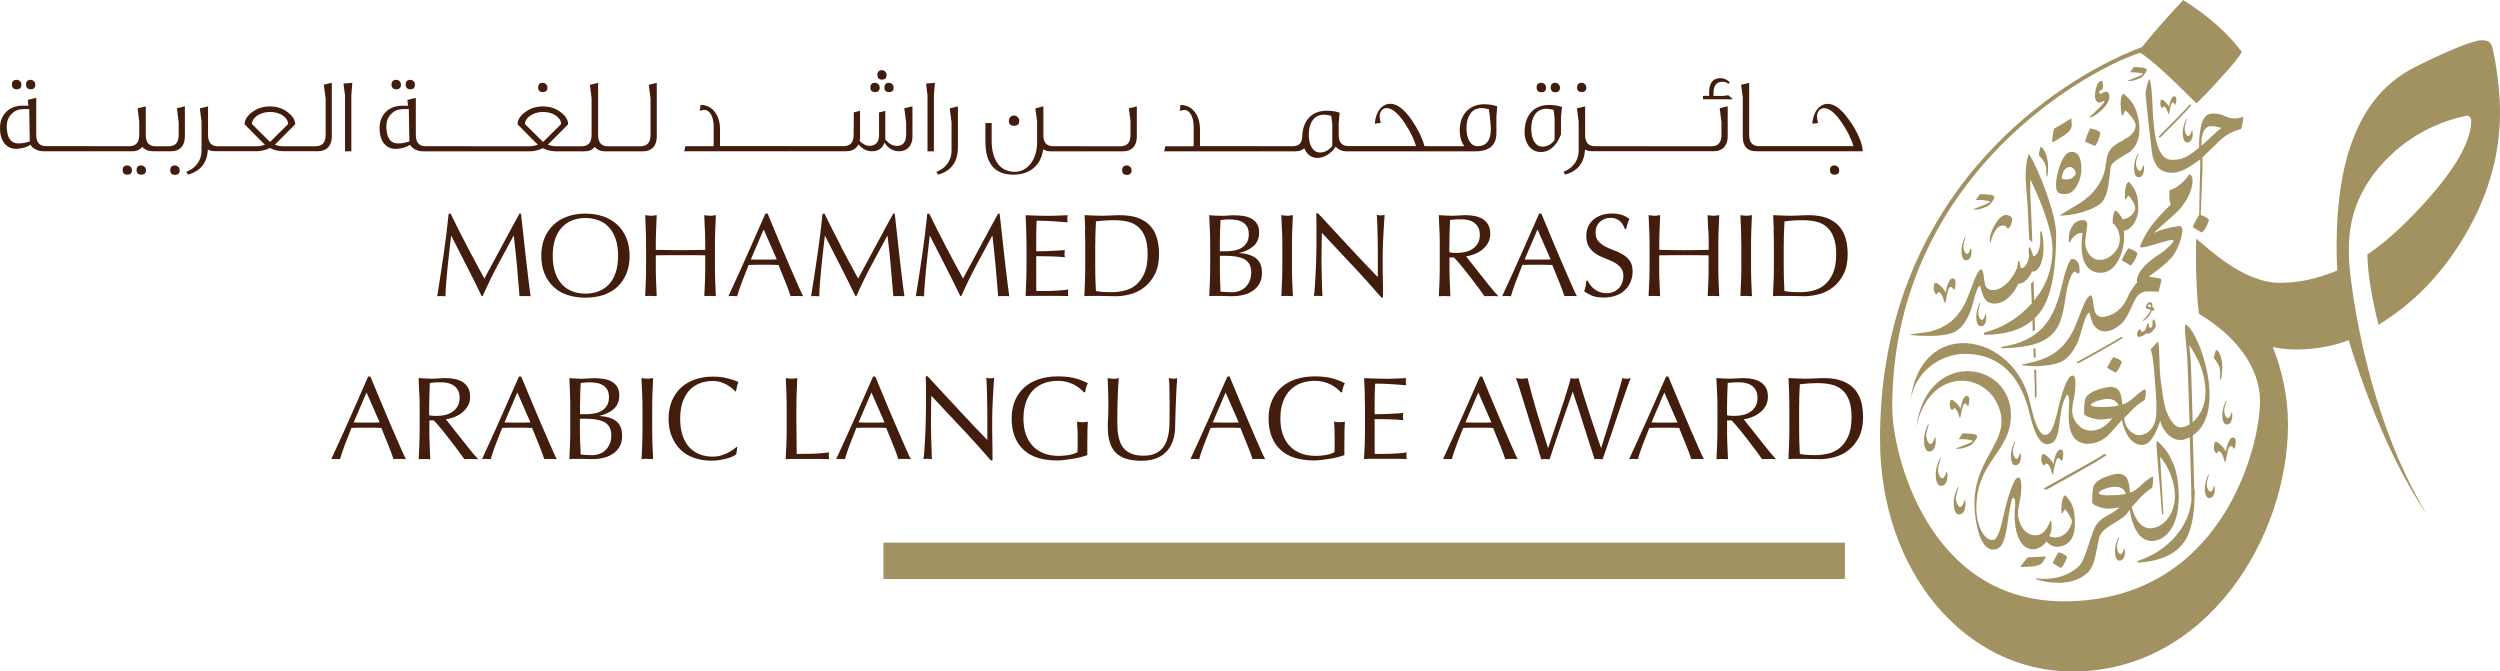 <?xml version="1.0" encoding="UTF-8"?>
<svg id="Layer_1" data-name="Layer 1" xmlns="http://www.w3.org/2000/svg" width="360.13" height="96.73" viewBox="0 0 360.13 96.73">
  <defs>
    <style>
      .cls-1 {
        fill: #421c0c;
      }

      .cls-2 {
        fill: #a29161;
      }
    </style>
  </defs>
  <g>
    <path class="cls-1" d="m2.41,12.86c.44,0,.67-.21.67-.66,0-.41-.31-.7-.67-.7-.46,0-.69.23-.69.67s.23.69.69.69Z"/>
    <path class="cls-1" d="m4.42,12.86c.44,0,.66-.21.66-.66,0-.41-.31-.7-.66-.7-.44,0-.67.23-.67.67s.23.69.67.69Z"/>
    <path class="cls-1" d="m18.34,23.83c-.44,0-.67.23-.67.67s.23.66.67.66.67-.21.67-.64c0-.38-.32-.69-.67-.69Z"/>
    <path class="cls-1" d="m20.34,23.83c-.44,0-.67.23-.67.67s.23.66.67.66.69-.21.69-.64c0-.38-.31-.69-.69-.69Z"/>
    <path class="cls-1" d="m25.74,17.51v1.91c0,1.1-.47,1.65-1.44,1.65h-1.91c-.93,0-1.39-.55-1.39-1.64v-4.11l-1.18.29.24,1.92v1.88c0,1.1-.47,1.65-1.42,1.65h-2.23s-9.52-.01-9.52-.01h-.25c-.95.01-1.42-.54-1.42-1.63v-5.33c-.32.08-.72.17-1.21.29l.08.84h-.81c-.98,0-1.77.29-2.38.89-.6.6-.9,1.38-.9,2.35,0,1.88.92,2.98,2.32,2.98.87-.03,1.56-.23,2.06-.6.11.21.3.41.6.6.38.23.81.35,1.28.35h12.8c.61,0,1.08-.21,1.44-.64.37.43.87.64,1.53.64h2.63c1.24,0,1.97-.78,1.97-2.11v-4.37l-1.15.29.24,1.89.02.02Zm-23.04,3.16c-1.15,0-1.71-.82-1.73-2.46,0-.7.21-1.28.66-1.76.44-.47.96-.7,1.56-.72.27-.02.61-.02,1.02-.02l.08,4.66c-.58.2-1.12.29-1.59.29h0Z"/>
    <path class="cls-1" d="m25.2,23.83c-.44,0-.67.23-.67.69s.23.67.67.67.69-.23.69-.67c0-.38-.34-.69-.69-.69Z"/>
    <path class="cls-1" d="m46.91,14.1v5.32c0,1.1-.47,1.65-1.44,1.65h-4.69c-.41,0-.79-.08-1.18-.23l2.92-2.93c0-.61-.34-1.18-1.02-1.71-.73-.58-1.6-.87-2.61-.87s-1.88.29-2.63.87c-.69.53-1.02,1.1-1.02,1.71,1.85,1.88,2.81,2.86,2.92,2.93-.4.15-.79.23-1.19.23h-5.58c-.95,0-1.42-.55-1.42-1.64v-4.11l-1.18.29.24,1.92v4.2c0,.57-.14,1.09-.43,1.59-.4.66-.98,1.13-1.76,1.42l.24.41c1.82-.5,2.76-1.7,2.87-3.61.29.17.63.24,1.04.24h6.1c.63-.03,1.22-.18,1.79-.46.55.29,1.16.44,1.82.46h5.13c1.22,0,1.97-.78,1.97-2.11v-7.76l-1.15.29.24,1.88.02.02Zm-10.62,3.77c0-.41.23-.81.69-1.16.52-.38,1.16-.58,1.91-.58.79,0,1.44.2,1.94.58.44.34.67.72.67,1.16l-2.6,2.58c-1.21-1.19-2.08-2.05-2.61-2.58Z"/>
    <polygon class="cls-1" points="49.7 13.75 49.7 21.8 50.61 21.8 50.61 13.75 50.75 11.93 49.48 12.04 49.7 13.75"/>
    <path class="cls-1" d="m57.09,12.86c.44,0,.67-.21.67-.66,0-.41-.31-.7-.67-.7-.46,0-.69.23-.69.67s.23.69.69.69Z"/>
    <path class="cls-1" d="m59.11,12.86c.44,0,.66-.21.66-.66,0-.41-.31-.7-.66-.7-.44,0-.67.23-.67.67s.23.69.67.69Z"/>
    <path class="cls-1" d="m78.19,13.26c.44,0,.67-.21.67-.64,0-.38-.31-.69-.67-.69-.44,0-.67.23-.67.67s.23.66.67.66Z"/>
    <path class="cls-1" d="m93.71,14.1v5.32c0,1.1-.47,1.65-1.44,1.65h-4.72c-.93,0-1.39-.55-1.39-1.64v-7.5l-1.18.29.24,1.93v5.27c0,1.1-.47,1.65-1.42,1.65h-3.7c-.41,0-.79-.08-1.18-.23l2.92-2.93c0-.61-.34-1.18-1.02-1.71-.73-.58-1.6-.87-2.61-.87s-1.88.29-2.63.87c-.69.53-1.02,1.1-1.02,1.71,1.85,1.88,2.81,2.86,2.92,2.93-.4.15-.79.23-1.19.23h-4.42s-10.3-.01-10.3-.01h-.25c-.95.01-1.42-.54-1.42-1.63v-5.33c-.32.08-.72.17-1.21.29l.08.84h-.81c-.98,0-1.77.29-2.38.89-.6.6-.9,1.38-.9,2.35,0,1.88.92,2.98,2.32,2.98.87-.03,1.56-.23,2.06-.6.11.21.31.41.6.6.38.23.81.35,1.28.35h15.48c.63-.03,1.22-.18,1.79-.46.55.29,1.16.44,1.82.46h4.2c.61,0,1.08-.21,1.44-.64.37.43.87.64,1.53.64h5.44c1.22,0,1.97-.78,1.97-2.11v-7.76l-1.15.29.24,1.88h.01Zm-36.33,6.57c-1.15,0-1.71-.82-1.73-2.46,0-.7.21-1.28.66-1.76.44-.47.96-.7,1.56-.72.27-.02.61-.02,1.02-.02l.08,4.66c-.58.2-1.12.29-1.59.29h0Zm18.24-2.8c0-.41.23-.81.69-1.16.52-.38,1.16-.58,1.91-.58.79,0,1.44.2,1.94.58.44.34.67.72.67,1.16l-2.6,2.58c-1.21-1.19-2.08-2.05-2.61-2.58Z"/>
    <path class="cls-1" d="m126.05,13.26c.44,0,.67-.21.67-.64,0-.38-.31-.69-.67-.69-.44,0-.67.23-.67.67s.23.66.67.66Z"/>
    <path class="cls-1" d="m127.4,12.6c0,.44.21.66.66.66s.67-.21.67-.64c0-.38-.31-.69-.67-.69-.44,0-.66.23-.66.67Z"/>
    <path class="cls-1" d="m127.06,11.47c.44,0,.66-.23.66-.67,0-.37-.3-.69-.66-.69-.44,0-.67.23-.67.69s.23.67.67.67Z"/>
    <path class="cls-1" d="m130.53,17.54v1.86c0,1.08-.46,1.62-1.37,1.62-.55,0-1.1-.31-1.63-.92v-4.13l-.9.23v3.19c0,1.08-.47,1.62-1.41,1.62-.44,0-.9-.23-1.39-.69.05-.17.06-.34.06-.52v-3.84l-.9.23-.02,3.21c0,1.1-.47,1.65-1.42,1.65h-2.51s-13.64-.01-13.64-.01h-1.68s0-2.49,0-2.49c-.02-1.02-.28-1.85-.79-2.48-.52-.64-1.19-.96-2.02-.96l-.09.89c.2-.11.41-.17.63-.17.79,0,1.36.96,1.36,2.45v2.49l-.03.29h-4.05l-.17.73h23.37c.59,0,1.07-.18,1.42-.55.14-.14.24-.29.32-.44.54.66,1.19.99,1.94.99.9,0,1.51-.41,1.8-1.25.53.84,1.24,1.25,2.11,1.25,1.18,0,1.92-.82,1.92-2.11v-4.37l-1.18.29.26,1.92v.02Z"/>
    <polygon class="cls-1" points="133.61 13.75 133.61 21.8 134.53 21.8 134.53 13.75 134.67 11.93 133.4 12.04 133.61 13.75"/>
    <path class="cls-1" d="m137.07,17.54v4.2c0,.57-.14,1.09-.43,1.59-.4.66-.98,1.13-1.76,1.42l.24.41c1.91-.53,2.87-1.85,2.87-3.94v-5.9l-1.18.29.25,1.92h0Z"/>
    <path class="cls-1" d="m146.08,18.12c.51,0,.75-.25.75-.73,0-.41-.37-.75-.75-.75-.43,0-.75.34-.75.75,0,.49.24.73.75.73Z"/>
    <path class="cls-1" d="m162.32,23.83c-.44,0-.67.23-.67.69s.23.67.67.67.69-.23.69-.67c0-.38-.34-.69-.69-.69Z"/>
    <path class="cls-1" d="m162.85,17.51v1.91c0,1.1-.47,1.65-1.43,1.65h-2.78s-6.23-.01-6.23-.01h-.69c-.95.01-1.42-.52-1.42-1.58v-4.16l-1.16.29.26,1.88v2.96c0,1.27-.32,2.32-.95,3.15-.63.76-1.38,1.15-2.26,1.15-1.08,0-1.92-.41-2.49-1.22s-.85-1.88-.85-3.21v-2.6h-.9v2.66c0,3.19,1.34,4.78,4.03,4.78,2.43,0,4-1.39,4.29-3.65.3.2.67.29,1.1.29h10.42c1.24,0,1.97-.78,1.97-2.11v-4.37l-1.15.29.25,1.89h-.01Z"/>
    <path class="cls-1" d="m211.23,16.05c-.63.69-.95,1.6-.95,2.75,0,.95.23,1.7.67,2.26h-5.06s-.69-.01-.69-.01c-.34-1.21-.95-2.44-1.82-3.73-1.08-1.57-2.11-2.37-3.1-2.37-1.18,0-2.11,1.09-2.24,2.87l.87-.12c-.11-.32-.17-.63-.17-.89,0-.78.44-1.24.99-1.24.79,0,1.68.73,2.64,2.19.79,1.2,1.33,2.29,1.61,3.28h-9.72c-.96.01-1.43-.54-1.42-1.64v-1.68l.14-1.48c-.57-.2-1.19-.29-1.88-.29-2.12,0-3.45,1.41-3.51,3.73-.03.92-.49,1.38-1.37,1.38h-1.99s-9.69-.01-9.69-.01h-1.68s0-2.49,0-2.49c-.02-1.02-.27-1.85-.79-2.48-.52-.64-1.19-.96-2.02-.96l-.09.89c.2-.11.41-.17.63-.17.79,0,1.36.96,1.36,2.45v2.49l-.03.29h-4.05l-.17.73h18.93c.5,0,.92-.15,1.25-.44.4.93,1.04,1.39,1.91,1.39.98,0,2-.66,2.6-1.62.46.44.96.67,1.53.67h18.57c2.05,0,3.07-.87,3.07-2.63v-2.35l.12-1.5c-.57-.2-1.19-.3-1.88-.3-1.07,0-1.92.35-2.57,1.04h0Zm-19.3,4.97c-.51.63-1.1.95-1.79.95-.98,0-1.61-1.04-1.61-2.55,0-.85.17-1.53.52-2.03.38-.58.96-.87,1.71-.87.29,0,.63.06,1.01.17l.15,1.16v3.18h0Zm22.69-4.11c.09.69.14,1.24.14,1.65,0,1.67-.64,2.5-1.92,2.5-.98,0-1.59-1.05-1.59-2.57,0-.87.17-1.54.51-2.05.38-.58.96-.87,1.71-.87.29,0,.62.06,1.01.17l.15,1.16h0Z"/>
    <path class="cls-1" d="m224.05,13.29c.44,0,.67-.23.67-.67,0-.38-.31-.69-.67-.69-.44,0-.67.23-.67.67s.23.69.67.69Z"/>
    <path class="cls-1" d="m222.05,13.29c.44,0,.66-.23.66-.67,0-.38-.3-.69-.66-.69-.47,0-.7.23-.7.67s.23.69.7.69Z"/>
    <path class="cls-1" d="m219.62,18.85c-.03.92.2,1.67.67,2.26.44.53.99.79,1.68.79.98,0,1.8-.54,2.46-1.62.24-.47.38-.79.43-.93v-2.44l.15-1.5c-.57-.2-1.19-.29-1.88-.29-2.12,0-3.44,1.4-3.51,3.73h0Zm4.32-1.85v3.19c-.5.63-1.09.93-1.76.93-.99,0-1.6-1.04-1.6-2.55,0-.84.17-1.53.5-2.03.38-.58.96-.87,1.71-.87.29,0,.63.06,1.01.17l.14,1.16Z"/>
    <path class="cls-1" d="m227.85,13.26c.44,0,.67-.21.67-.64,0-.38-.3-.69-.67-.69-.44,0-.67.23-.67.67s.23.66.67.66Z"/>
    <path class="cls-1" d="m248.36,13.82h-1.53v-.4c0-1.1.44-1.65,1.31-1.65.3,0,.58.09.84.29h.03l.17-.23h-.02c-.41-.38-.84-.57-1.31-.57-1.09,0-1.64.67-1.64,2.03v.52h-.89v.49h4.31l-.66-.58-.63.09h.02Z"/>
    <path class="cls-1" d="m247.98,17.51v1.91c0,1.1-.47,1.65-1.42,1.65h-2.78s-13.65-.01-13.65-.01h-.37c-.95.01-1.42-.54-1.42-1.63v-4.11l-1.18.29.25,1.92v4.2c0,.57-.14,1.09-.43,1.59-.4.66-.98,1.13-1.76,1.42l.24.41c1.82-.5,2.76-1.7,2.87-3.61.29.17.63.24,1.04.24h17.54c1.21,0,1.97-.78,1.97-2.11v-4.37l-1.15.29.23,1.89.02.03Z"/>
    <path class="cls-1" d="m266.62,17.66c-1.18-1.8-2.28-2.7-3.33-2.7-1.16,0-2.09,1.09-2.23,2.87l.85-.12c-.11-.32-.17-.63-.17-.89,0-.78.44-1.24,1.01-1.24.79,0,1.66.73,2.63,2.19.79,1.18,1.33,2.27,1.6,3.28h-13.6c-.93.01-1.41-.54-1.41-1.64v-7.47l-1.16.27.24,1.82v5.65c0,1.41.66,2.11,1.96,2.11h15.33c-.08-1.15-.64-2.52-1.71-4.14h0Z"/>
    <path class="cls-1" d="m264.28,23.83c-.44,0-.67.23-.67.67s.23.66.67.66.66-.21.66-.64c0-.38-.3-.69-.66-.69Z"/>
  </g>
  <g>
    <path class="cls-1" d="m67.27,35.46c.8,1.52,1.64,3.08,2.51,4.67.11-.21.28-.52.49-.93.22-.4.46-.86.75-1.38.28-.52.59-1.09.91-1.69.32-.6.65-1.22.99-1.84.33-.62.67-1.23.99-1.84.33-.6.64-1.16.92-1.68h.22c.12,1.09.24,2.14.35,3.15.11,1.02.22,2.01.33,3,.11.98.23,1.95.34,2.91.11.96.24,1.91.37,2.85-.14-.02-.27-.03-.4-.03h-.8c-.13,0-.26,0-.4.03-.12-1.51-.25-2.97-.37-4.39-.13-1.42-.28-2.86-.46-4.33h-.03c-.78,1.43-1.55,2.85-2.3,4.26-.75,1.41-1.47,2.89-2.15,4.43h-.15c-.68-1.43-1.39-2.86-2.13-4.29s-1.49-2.9-2.24-4.39h-.03c-.08.7-.17,1.46-.26,2.28-.1.82-.18,1.63-.26,2.43s-.15,1.56-.2,2.26c-.06.71-.09,1.29-.09,1.74-.18-.02-.38-.03-.6-.03s-.41,0-.59.03c.15-.92.3-1.89.46-2.91.16-1.02.31-2.05.46-3.07.15-1.03.28-2.05.41-3.05.12-1,.23-1.95.32-2.86h.29c.78,1.61,1.57,3.17,2.37,4.69l-.02-.02Z"/>
    <path class="cls-1" d="m78.44,34.28c.31-.75.75-1.39,1.31-1.91s1.23-.92,2.01-1.19,1.64-.41,2.57-.41,1.8.14,2.58.41,1.45.67,2.01,1.19c.56.52,1,1.16,1.31,1.91s.47,1.61.47,2.57-.16,1.82-.47,2.57-.75,1.39-1.31,1.91-1.23.91-2.01,1.17c-.78.25-1.64.38-2.58.38s-1.79-.13-2.57-.38c-.78-.26-1.45-.64-2.01-1.17-.56-.52-1-1.16-1.31-1.91s-.47-1.61-.47-2.57.16-1.82.47-2.57Zm10.24.13c-.24-.68-.57-1.25-.99-1.7s-.92-.78-1.5-.99c-.57-.21-1.19-.32-1.86-.32s-1.27.11-1.85.32c-.57.22-1.07.55-1.5.99-.43.45-.76,1.02-1,1.7s-.36,1.5-.36,2.44.12,1.75.36,2.44.57,1.25,1,1.7c.42.45.92.78,1.5.99.57.21,1.19.32,1.85.32s1.29-.11,1.86-.32,1.07-.55,1.5-.99c.43-.45.76-1.01.99-1.7.24-.69.36-1.5.36-2.44s-.12-1.76-.36-2.44Z"/>
    <path class="cls-1" d="m101.54,33.19c-.03-.72-.06-1.45-.09-2.2.15.02.29.04.42.06.14.02.27.03.41.03s.27,0,.41-.03c.14-.02.28-.03.43-.06-.03.75-.07,1.48-.09,2.2-.03.72-.04,1.45-.04,2.2v2.92c0,.75.01,1.48.04,2.21.03.72.06,1.44.09,2.14-.26-.02-.54-.03-.83-.03s-.57,0-.83.03c.03-.7.06-1.42.09-2.14.03-.73.04-1.46.04-2.21v-1.53c-.61,0-1.2-.02-1.78-.02s-1.16,0-1.78,0-1.2,0-1.78,0c-.57,0-1.16,0-1.78.02v1.53c0,.75.01,1.48.04,2.21.03.72.06,1.44.09,2.14-.26-.02-.54-.03-.83-.03s-.57,0-.83.03c.03-.7.07-1.42.09-2.14.03-.73.04-1.46.04-2.21v-2.92c0-.75-.01-1.48-.04-2.2s-.06-1.45-.09-2.2c.15.02.29.04.42.06.14.02.27.03.41.03s.27,0,.41-.03c.14-.02.28-.03.42-.06-.03.75-.06,1.48-.09,2.2s-.04,1.45-.04,2.2v.6c.61,0,1.2.02,1.78.03.57,0,1.16.02,1.78.02s1.2,0,1.78-.02c.57,0,1.16-.02,1.78-.03v-.6c0-.75-.01-1.48-.04-2.2h-.01Z"/>
    <path class="cls-1" d="m115.69,42.67c-.16-.02-.31-.03-.45-.03h-.9c-.14,0-.29,0-.45.03-.08-.26-.19-.57-.32-.94-.14-.37-.29-.75-.45-1.15-.17-.4-.33-.81-.5-1.23-.17-.41-.33-.81-.47-1.18-.36,0-.73-.02-1.11-.03h-2.16c-.34,0-.69.02-1.04.03-.36.88-.69,1.73-.99,2.52-.29.8-.52,1.46-.66,1.98-.19-.02-.4-.03-.63-.03s-.44,0-.63.03c.92-1.98,1.81-3.95,2.69-5.92.87-1.96,1.75-3.95,2.64-5.98h.32c.27.66.57,1.37.88,2.13.32.77.64,1.54.97,2.32s.66,1.56.99,2.33c.33.77.64,1.49.93,2.15s.55,1.26.78,1.78c.23.52.42.92.57,1.19h-.01Zm-7.53-5.29c.29,0,.6,0,.92.02.32,0,.62,0,.92,0h.95c.32,0,.63-.02.95-.03l-1.89-4.32s-1.85,4.32-1.85,4.32Z"/>
    <path class="cls-1" d="m121.11,35.46c.8,1.52,1.64,3.08,2.51,4.67.11-.21.28-.52.49-.93.21-.4.46-.86.75-1.38.28-.52.59-1.09.91-1.69s.65-1.22.99-1.84c.33-.62.67-1.23.99-1.84.33-.6.63-1.16.92-1.68h.22c.12,1.09.24,2.14.35,3.15.11,1.02.22,2.01.33,3,.11.98.23,1.95.34,2.91s.24,1.91.38,2.85c-.14-.02-.27-.03-.4-.03h-.8c-.13,0-.26,0-.4.03-.13-1.51-.25-2.97-.38-4.39-.12-1.42-.28-2.86-.46-4.33h-.03c-.78,1.43-1.55,2.85-2.3,4.26-.75,1.41-1.47,2.89-2.15,4.43h-.15c-.68-1.43-1.39-2.86-2.13-4.29s-1.49-2.9-2.24-4.39h-.03c-.08.7-.17,1.46-.26,2.28-.1.82-.18,1.63-.26,2.43s-.15,1.56-.2,2.26c-.06.71-.08,1.29-.08,1.74-.18-.02-.38-.03-.59-.03s-.41,0-.59.03c.15-.92.3-1.89.46-2.91.16-1.02.31-2.05.46-3.07.15-1.03.28-2.05.41-3.05.12-1,.23-1.95.32-2.86h.29c.78,1.61,1.57,3.17,2.37,4.69l-.04-.02Z"/>
    <path class="cls-1" d="m136.22,35.46c.8,1.52,1.63,3.08,2.51,4.67.11-.21.28-.52.49-.93.21-.4.46-.86.75-1.38.28-.52.59-1.09.91-1.69s.65-1.22.99-1.84c.33-.62.66-1.23.99-1.84.33-.6.64-1.16.92-1.68h.22c.12,1.09.24,2.14.35,3.15.11,1.02.22,2.01.33,3,.11.98.23,1.95.34,2.91s.24,1.91.37,2.85c-.14-.02-.27-.03-.4-.03h-.8c-.13,0-.26,0-.4.03-.12-1.51-.25-2.97-.37-4.39-.13-1.42-.28-2.86-.46-4.33h-.03c-.78,1.43-1.55,2.85-2.3,4.26-.75,1.41-1.47,2.89-2.15,4.43h-.15c-.68-1.43-1.39-2.86-2.13-4.29s-1.49-2.9-2.24-4.39h-.03c-.08.7-.17,1.46-.26,2.28-.1.82-.18,1.63-.26,2.43s-.15,1.56-.2,2.26c-.06.71-.09,1.29-.09,1.74-.18-.02-.38-.03-.59-.03s-.41,0-.6.03c.15-.92.3-1.89.46-2.91s.31-2.05.46-3.07c.15-1.03.28-2.05.41-3.05.12-1,.23-1.95.32-2.86h.29c.78,1.61,1.57,3.17,2.37,4.69l-.02-.02Z"/>
    <path class="cls-1" d="m147.83,33.17c-.03-.73-.06-1.45-.09-2.17.51.02,1.02.04,1.52.06s1.01.03,1.52.03,1.01,0,1.51-.03c.5-.02,1-.03,1.51-.06-.03.17-.05.34-.05.51s.02.34.05.51c-.36-.02-.69-.05-.99-.07s-.62-.04-.95-.07c-.33-.02-.7-.04-1.1-.06-.4-.02-.87-.02-1.43-.02,0,.36-.03.71-.04,1.04-.02.33-.02.7-.02,1.12v2.24c.5,0,.95,0,1.34-.02.4,0,.76-.03,1.09-.05s.63-.03.91-.05.54-.04.79-.06c-.03.17-.05.35-.05.53,0,.17.02.34.05.51-.3-.03-.64-.06-1.03-.09-.39-.02-.78-.03-1.17-.04-.39,0-.76,0-1.11-.02h-.82v4.06c0,.42,0,.74.03.95h1.19c.43,0,.85,0,1.27-.03.41-.02.81-.04,1.17-.07.37-.03.69-.07.96-.13-.02.08-.04.17-.04.26v.26c0,.18.02.33.05.44-.51-.02-1.02-.03-1.52-.03h-3.09c-.51,0-1.03,0-1.55.03.03-.73.07-1.45.09-2.17.03-.72.04-1.45.04-2.2v-2.92c0-.75-.02-1.49-.04-2.21v.02Z"/>
    <path class="cls-1" d="m156.33,33.19c-.03-.72-.06-1.45-.09-2.2.43.02.86.04,1.28.06.43.02.85.03,1.28.03s.86-.02,1.28-.04c.43-.03.85-.04,1.28-.04,1,0,1.85.13,2.56.39.71.26,1.29.63,1.74,1.11s.79,1.07.99,1.77c.21.7.31,1.48.31,2.35,0,1.13-.2,2.09-.59,2.86s-.89,1.4-1.5,1.88-1.27.81-2.01,1.01c-.73.2-1.43.3-2.1.3-.39,0-.77,0-1.14-.02-.37,0-.75-.02-1.14-.02h-1.14c-.37,0-.75,0-1.14.03.03-.7.06-1.42.09-2.14.03-.73.04-1.46.04-2.21v-2.92c0-.75,0-1.48-.04-2.2h.04Zm1.54,8.73c.24.05.56.1.97.13.41.03.83.04,1.26.04.62,0,1.25-.07,1.87-.22s1.18-.42,1.67-.83c.49-.41.9-.97,1.21-1.67.31-.71.47-1.62.47-2.75,0-.99-.12-1.8-.36-2.43-.24-.64-.58-1.14-1-1.5-.42-.37-.93-.62-1.52-.76-.59-.14-1.23-.21-1.94-.21-.51,0-.99.02-1.43.05-.44.03-.84.08-1.19.12-.03.54-.06,1.11-.08,1.71-.02.59-.03,1.2-.03,1.81v2.92c0,1.22.03,2.43.1,3.61v-.02Z"/>
    <path class="cls-1" d="m174.28,33.17c-.03-.73-.06-1.45-.09-2.17.29.02.6.04.9.06.31.02.61.03.9.03s.59-.02.9-.04c.31-.03.61-.04.9-.04.49,0,.95.04,1.38.11.43.07.81.2,1.14.39s.59.44.78.76.29.71.29,1.19c0,.84-.26,1.5-.79,1.97-.53.48-1.22.81-2.07,1v.03c1.01.05,1.8.29,2.39.73.58.44.88,1.15.88,2.12,0,.64-.13,1.17-.39,1.6s-.6.78-1.02,1.04c-.42.27-.88.45-1.38.56s-1.01.16-1.5.16c-.27,0-.55,0-.83-.02-.28,0-.55-.02-.82-.02h-.82c-.28,0-.55,0-.83.03.03-.73.06-1.45.09-2.17s.04-1.45.04-2.2v-2.92c0-.75,0-1.49-.04-2.21h0Zm3.54,2.92c.39-.08.74-.21,1.05-.4.31-.19.55-.43.74-.75.19-.31.28-.71.28-1.18s-.08-.83-.25-1.11-.38-.49-.65-.65c-.26-.15-.56-.26-.88-.31-.33-.05-.66-.08-.99-.08-.29,0-.54,0-.75.03-.2.02-.39.04-.55.06-.02.54-.05,1.08-.07,1.61s-.03,1.07-.03,1.62v1.27h.92c.4,0,.79-.04,1.18-.12h0Zm-2.07,4.2c.02.57.05,1.14.07,1.72.22.02.47.04.77.06s.6.03.9.03c.36,0,.71-.06,1.05-.19.33-.13.63-.31.88-.55.25-.24.45-.55.6-.9.15-.36.22-.76.22-1.21,0-.49-.09-.89-.26-1.2-.18-.31-.43-.56-.76-.73s-.72-.29-1.18-.37c-.46-.07-.97-.1-1.54-.1h-.77v1.74c0,.58,0,1.15.03,1.71h-.01Z"/>
    <path class="cls-1" d="m184.67,33.19c-.03-.72-.06-1.45-.1-2.2.15.02.29.04.43.06s.27.03.41.03.27,0,.41-.03c.14-.02.28-.03.42-.06-.03.75-.07,1.48-.09,2.2-.03.72-.04,1.45-.04,2.2v2.92c0,.75,0,1.48.04,2.21.03.72.06,1.44.09,2.14-.26-.02-.54-.03-.83-.03s-.57,0-.83.03c.03-.7.07-1.42.1-2.14.03-.73.04-1.46.04-2.21v-2.92c0-.75,0-1.48-.04-2.2h0Z"/>
    <path class="cls-1" d="m194.84,38.26c-1.47-1.58-2.95-3.15-4.42-4.72,0,.32-.02.74-.03,1.27s-.02,1.26-.02,2.18v.88c0,.35,0,.72.02,1.1,0,.39,0,.78.02,1.17,0,.4.02.77.03,1.1,0,.34.02.64.03.89s.02.43.03.52c-.18-.02-.38-.03-.6-.03s-.44,0-.63.03c.02-.11.05-.32.08-.63s.05-.67.08-1.1c.02-.43.05-.89.08-1.39s.05-1,.07-1.5.03-.98.04-1.46.02-.9.02-1.28v-2.81c0-.78-.02-1.36-.04-1.75h.27c.69.75,1.43,1.55,2.22,2.4.79.86,1.57,1.7,2.35,2.53.78.83,1.51,1.62,2.21,2.36.7.74,1.31,1.37,1.83,1.9v-2.31c0-1.19,0-2.35-.03-3.48-.02-1.13-.05-2.19-.11-3.18.23.06.42.08.58.08.14,0,.32-.03.54-.08-.02.25-.05.62-.08,1.12s-.06,1.03-.09,1.6-.05,1.12-.08,1.66c-.02.54-.03.98-.03,1.31v2.23c0,.42,0,.84.02,1.27,0,.43,0,.82.02,1.19v1.52h-.24c-1.3-1.51-2.69-3.05-4.16-4.63l.02.04Z"/>
    <path class="cls-1" d="m207.35,33.19c-.03-.72-.06-1.45-.09-2.2.33.02.65.04.97.06s.64.03.97.03.65-.02.97-.04c.32-.03.64-.04.97-.04.47,0,.93.04,1.36.13.43.09.81.24,1.13.45s.58.48.76.82c.19.34.28.77.28,1.28,0,.55-.12,1.01-.37,1.4-.24.39-.54.71-.89.97-.35.26-.73.46-1.13.6-.4.14-.77.24-1.09.28.14.17.32.41.56.71.24.3.5.64.8,1.01s.6.76.92,1.16c.32.4.62.79.92,1.16.29.37.57.71.83,1.01.26.31.47.54.63.7-.17-.02-.34-.03-.51-.03h-1c-.17,0-.33,0-.49.03-.17-.24-.43-.6-.77-1.07-.35-.47-.73-.98-1.15-1.53-.42-.54-.85-1.09-1.28-1.62-.44-.54-.84-.99-1.2-1.37h-.65v1.24c0,.75,0,1.48.04,2.21.03.72.06,1.44.09,2.14-.26-.02-.54-.03-.83-.03s-.57,0-.83.03c.03-.7.06-1.42.09-2.14.03-.73.04-1.46.04-2.21v-2.92c0-.75,0-1.48-.04-2.2v-.02Zm1.95,3.24c.19,0,.39,0,.62,0,.35,0,.72-.04,1.1-.12.38-.08.73-.21,1.05-.42.32-.2.58-.46.79-.8.21-.33.31-.76.31-1.27,0-.44-.08-.81-.25-1.1-.16-.29-.38-.52-.64-.69s-.54-.28-.85-.35c-.31-.06-.61-.09-.9-.09-.4,0-.73,0-.99.03-.26.02-.48.04-.66.06-.02.62-.05,1.24-.07,1.85-.02.61-.03,1.23-.03,1.84v.97c.16.03.33.06.52.07h0Z"/>
    <path class="cls-1" d="m227.16,42.67c-.16-.02-.31-.03-.45-.03h-.9c-.14,0-.29,0-.45.03-.08-.26-.19-.57-.32-.94-.14-.37-.29-.75-.45-1.15-.17-.4-.33-.81-.5-1.23-.17-.41-.33-.81-.48-1.18-.36,0-.73-.02-1.11-.03h-2.16c-.34,0-.69.02-1.04.03-.36.88-.69,1.73-.99,2.52-.29.8-.52,1.46-.66,1.98-.19-.02-.4-.03-.63-.03s-.44,0-.63.03c.92-1.98,1.81-3.95,2.69-5.92.87-1.96,1.75-3.95,2.64-5.98h.32c.27.66.57,1.37.88,2.13.32.77.64,1.54.97,2.32s.66,1.56.99,2.33.64,1.49.93,2.15.55,1.26.78,1.78.42.92.57,1.19h0Zm-7.53-5.29c.29,0,.6,0,.92.02.32,0,.62,0,.92,0h.95c.32,0,.63-.02.95-.03l-1.89-4.32-1.85,4.32h0Z"/>
    <path class="cls-1" d="m229.11,41.08c.15.21.34.4.56.57s.48.31.77.42c.29.11.62.16.99.16s.71-.06,1.01-.19c.3-.13.55-.31.76-.53.21-.22.37-.48.48-.78s.17-.62.17-.96c0-.52-.13-.94-.4-1.24-.27-.31-.6-.56-.99-.77-.4-.2-.82-.39-1.28-.56-.46-.17-.89-.38-1.28-.64-.4-.25-.73-.58-.99-.98-.27-.4-.4-.93-.4-1.6,0-.48.08-.91.25-1.3s.42-.73.74-1.01.71-.5,1.17-.67c.45-.16.96-.24,1.53-.24s1.01.06,1.41.19c.4.13.76.33,1.11.6-.1.2-.19.4-.26.61-.07.22-.14.49-.2.82h-.2c-.06-.16-.13-.33-.23-.52-.1-.19-.23-.36-.39-.52s-.36-.29-.59-.4-.5-.16-.82-.16-.61.05-.87.15c-.27.1-.5.25-.7.43-.2.19-.35.41-.46.67s-.16.54-.16.85c0,.53.13.95.4,1.26.27.31.6.56.99.77.4.21.82.4,1.28.56.46.16.89.37,1.28.6.4.24.73.54.99.92.27.37.4.87.4,1.5,0,.52-.09,1.01-.28,1.48-.19.46-.46.87-.82,1.21-.36.35-.79.61-1.31.8s-1.1.28-1.76.28c-.7,0-1.27-.09-1.71-.28s-.8-.4-1.1-.64c.1-.26.17-.49.21-.7.04-.21.08-.48.11-.81h.2c.09.2.21.41.37.62l.02.03Z"/>
    <path class="cls-1" d="m246.07,33.19c-.03-.72-.06-1.45-.09-2.2.15.02.29.04.43.06s.27.03.41.03.27,0,.41-.03c.14-.02.28-.03.43-.06-.04.75-.07,1.48-.09,2.2-.03.72-.04,1.45-.04,2.2v2.92c0,.75,0,1.48.04,2.21.03.72.06,1.44.09,2.14-.26-.02-.54-.03-.83-.03s-.57,0-.83.03c.03-.7.07-1.42.09-2.14.03-.73.04-1.46.04-2.21v-1.53c-.61,0-1.2-.02-1.78-.02s-1.17,0-1.78,0-1.2,0-1.78,0c-.57,0-1.16,0-1.78.02v1.53c0,.75,0,1.48.04,2.21.03.72.06,1.44.09,2.14-.26-.02-.54-.03-.83-.03s-.57,0-.83.03c.03-.7.07-1.42.1-2.14.03-.73.04-1.46.04-2.21v-2.92c0-.75,0-1.48-.04-2.2s-.06-1.45-.1-2.2c.15.02.29.04.43.06s.27.03.41.03.27,0,.41-.03c.14-.02.28-.03.42-.06-.03.75-.06,1.48-.09,2.2s-.04,1.45-.04,2.2v.6c.61,0,1.2.02,1.78.03.57,0,1.16.02,1.78.02s1.2,0,1.78-.02c.57,0,1.16-.02,1.78-.03v-.6c0-.75,0-1.48-.04-2.2h-.03Z"/>
    <path class="cls-1" d="m250.8,33.19c-.03-.72-.06-1.45-.09-2.2.15.02.29.04.42.06.14.02.27.03.41.03s.27,0,.41-.03c.14-.02.28-.03.42-.06-.03.75-.07,1.48-.09,2.2-.03.72-.04,1.45-.04,2.2v2.92c0,.75.01,1.48.04,2.21.03.72.06,1.44.09,2.14-.26-.02-.54-.03-.83-.03s-.57,0-.83.03c.03-.7.07-1.42.09-2.14.03-.73.04-1.46.04-2.21v-2.92c0-.75-.02-1.48-.04-2.2h0Z"/>
    <path class="cls-1" d="m255.52,33.19c-.03-.72-.06-1.45-.09-2.2.43.02.86.04,1.28.06.43.02.85.03,1.28.03s.86-.02,1.28-.04c.42-.03.85-.04,1.28-.04,1,0,1.85.13,2.56.39s1.29.63,1.74,1.11c.45.48.78,1.07,1,1.77.21.7.31,1.48.31,2.35,0,1.13-.19,2.09-.59,2.86-.39.77-.89,1.4-1.5,1.88s-1.27.81-2.01,1.01c-.73.2-1.43.3-2.1.3-.39,0-.77,0-1.14-.02-.37,0-.75-.02-1.14-.02h-1.14c-.37,0-.75,0-1.14.03.03-.7.07-1.42.09-2.14.03-.73.04-1.46.04-2.21v-2.92c0-.75-.01-1.48-.04-2.2h.03Zm1.54,8.73c.24.05.56.1.97.13.41.03.83.04,1.26.04.62,0,1.25-.07,1.87-.22s1.18-.42,1.67-.83c.49-.41.9-.97,1.21-1.67.31-.71.47-1.62.47-2.75,0-.99-.12-1.8-.37-2.43-.24-.64-.58-1.14-1-1.5-.42-.37-.93-.62-1.52-.76s-1.23-.21-1.94-.21c-.51,0-.99.02-1.43.05s-.84.08-1.19.12c-.03.54-.06,1.11-.08,1.71-.02.59-.03,1.2-.03,1.81v2.92c0,1.22.03,2.43.1,3.61v-.02Z"/>
    <path class="cls-1" d="m58.48,66.14c-.16-.02-.31-.03-.45-.03h-.9c-.14,0-.29,0-.45.03-.08-.26-.19-.57-.32-.94-.14-.37-.28-.75-.45-1.15-.16-.4-.33-.81-.5-1.23-.17-.41-.33-.81-.48-1.18-.36-.01-.73-.02-1.1-.03h-2.16c-.34,0-.69.02-1.04.03-.36.88-.69,1.73-.99,2.52-.29.8-.52,1.46-.66,1.98-.19-.02-.4-.03-.63-.03s-.44,0-.63.03c.92-1.98,1.81-3.95,2.69-5.92.87-1.96,1.75-3.95,2.63-5.98h.32c.27.66.57,1.37.88,2.13.32.77.64,1.54.97,2.32s.66,1.56.99,2.33c.33.77.64,1.49.93,2.15s.55,1.26.78,1.78.42.92.57,1.19Zm-7.53-5.29c.3,0,.6,0,.92.02.32.01.62.01.92.01h.95c.32,0,.64-.02.95-.03l-1.89-4.32-1.85,4.32Z"/>
    <path class="cls-1" d="m60.39,56.66c-.03-.72-.06-1.45-.09-2.2.33.02.65.04.97.06s.64.03.97.03.65-.02.97-.04c.32-.03.64-.04.97-.04.47,0,.93.04,1.36.13s.81.24,1.13.45.58.48.77.82c.18.34.28.77.28,1.28,0,.55-.12,1.01-.37,1.4-.24.39-.54.71-.89.97s-.73.46-1.13.6c-.4.14-.77.24-1.1.28.14.17.32.41.56.71.24.3.5.64.8,1.01s.6.76.92,1.16.62.79.92,1.16c.29.37.57.71.83,1.01.26.31.47.54.63.7-.17-.02-.34-.03-.51-.03h-1c-.17,0-.34,0-.49.03-.17-.24-.43-.6-.77-1.07s-.73-.98-1.15-1.53c-.42-.54-.85-1.09-1.28-1.62-.44-.54-.84-.99-1.2-1.37h-.64v1.24c0,.75.01,1.48.04,2.21.03.72.06,1.44.09,2.14-.26-.02-.54-.03-.83-.03s-.57,0-.83.03c.03-.7.06-1.42.09-2.14.03-.73.04-1.46.04-2.21v-2.92c0-.75-.01-1.48-.04-2.2l-.02-.02Zm1.95,3.24c.19.01.4.01.62.01.35,0,.71-.04,1.1-.12.38-.08.73-.21,1.04-.42.32-.2.58-.46.79-.8.21-.33.32-.76.32-1.27,0-.44-.08-.81-.25-1.1-.16-.29-.38-.52-.64-.69s-.54-.28-.85-.35c-.31-.06-.61-.09-.9-.09-.4,0-.72,0-.99.03-.26.02-.48.04-.66.06-.02.62-.05,1.24-.07,1.85s-.03,1.23-.03,1.84v.97c.16.03.33.06.52.07h0Z"/>
    <path class="cls-1" d="m80.2,66.14c-.16-.02-.31-.03-.45-.03h-.9c-.14,0-.29,0-.45.03-.08-.26-.19-.57-.32-.94-.14-.37-.29-.75-.45-1.15-.16-.4-.33-.81-.5-1.23-.17-.41-.33-.81-.48-1.18-.36-.01-.73-.02-1.11-.03h-2.16c-.34,0-.69.02-1.04.03-.36.88-.69,1.73-.99,2.52-.29.8-.51,1.46-.66,1.98-.19-.02-.4-.03-.63-.03s-.44,0-.63.03c.92-1.98,1.81-3.95,2.69-5.92.87-1.96,1.75-3.95,2.64-5.98h.32c.27.66.57,1.37.89,2.13.32.77.64,1.54.97,2.32s.66,1.56.99,2.33c.33.77.64,1.49.93,2.15s.55,1.26.78,1.78c.23.52.42.92.57,1.19h-.01Zm-7.53-5.29c.3,0,.6,0,.92.02.32.01.62.01.92.01h.95c.32,0,.63-.02.95-.03l-1.89-4.32s-1.85,4.32-1.85,4.32Z"/>
    <path class="cls-1" d="m82.11,56.64c-.03-.73-.06-1.45-.09-2.17.3.02.6.04.9.06.31.02.61.03.9.03s.6-.02.9-.04c.31-.03.61-.04.9-.04.49,0,.95.04,1.38.11s.81.2,1.14.39.59.44.78.76.29.71.29,1.19c0,.84-.26,1.5-.79,1.97-.53.48-1.21.81-2.06,1v.03c1.01.05,1.8.29,2.39.73.58.44.87,1.15.87,2.12,0,.64-.13,1.17-.39,1.6s-.6.78-1.02,1.04c-.42.27-.88.45-1.39.56-.5.11-1.01.16-1.51.16-.27,0-.54,0-.82-.02-.28-.01-.55-.02-.83-.02h-.82c-.28,0-.55,0-.82.03.03-.73.06-1.45.09-2.17s.04-1.45.04-2.2v-2.92c0-.75-.01-1.49-.04-2.21h0Zm3.54,2.92c.39-.08.74-.21,1.05-.4.3-.19.55-.43.74-.75.19-.31.28-.71.28-1.18s-.08-.83-.25-1.11-.38-.49-.65-.65c-.26-.15-.55-.26-.88-.31-.33-.05-.66-.08-.99-.08-.29,0-.54,0-.75.03-.21.02-.39.04-.55.06-.02.54-.05,1.08-.07,1.61s-.03,1.07-.03,1.62v1.27h.92c.4,0,.79-.04,1.18-.12h0Zm-2.07,4.2c.02.57.05,1.14.07,1.72.22.02.47.04.77.06.29.02.59.03.9.03.36,0,.71-.06,1.05-.19.34-.13.63-.31.87-.55.25-.24.45-.55.6-.9.15-.36.22-.76.22-1.21,0-.49-.09-.89-.27-1.2s-.43-.56-.76-.73c-.33-.17-.72-.29-1.18-.37-.46-.07-.97-.1-1.54-.1h-.77v1.74c0,.58.01,1.15.03,1.71h0Z"/>
    <path class="cls-1" d="m92.5,56.66c-.03-.72-.06-1.45-.09-2.2.15.02.29.04.43.06.13.02.27.03.41.03s.27,0,.41-.03c.14-.02.28-.03.42-.06-.03.75-.07,1.48-.09,2.2-.03.72-.04,1.45-.04,2.2v2.92c0,.75.01,1.48.04,2.21.03.72.06,1.44.09,2.14-.26-.02-.54-.03-.83-.03s-.57,0-.83.03c.03-.7.06-1.42.09-2.14.03-.73.04-1.46.04-2.21v-2.92c0-.75-.01-1.48-.04-2.2h-.01Z"/>
    <path class="cls-1" d="m105.57,65.74c-.22.11-.49.2-.8.29-.31.09-.66.16-1.05.23-.38.07-.79.1-1.21.1-.9,0-1.72-.13-2.48-.38-.76-.26-1.41-.64-1.96-1.17-.55-.52-.98-1.16-1.29-1.91s-.47-1.61-.47-2.57.16-1.82.47-2.57.75-1.39,1.31-1.91,1.23-.92,2.02-1.19c.78-.27,1.64-.41,2.58-.41.75,0,1.43.07,2.05.23.62.15,1.17.33,1.64.55-.09.16-.17.38-.22.65-.06.27-.1.5-.14.68l-.1.03c-.11-.14-.27-.29-.48-.46-.2-.17-.45-.33-.71-.49-.27-.16-.58-.29-.92-.4s-.71-.16-1.12-.16c-.67,0-1.29.11-1.86.32-.57.22-1.07.55-1.5.99-.42.45-.75,1.02-.99,1.7s-.36,1.5-.36,2.44.12,1.75.36,2.44.57,1.25.99,1.7c.43.45.93.78,1.5.99s1.19.32,1.86.32c.41,0,.79-.05,1.13-.16.35-.1.66-.22.95-.36.29-.14.55-.29.78-.46.23-.16.43-.31.59-.43l.07.07-.15,1c-.1.09-.26.19-.48.3h0Z"/>
    <path class="cls-1" d="m113.29,56.66c-.03-.72-.06-1.45-.1-2.2.15.02.29.04.42.06.14.02.27.03.41.03s.27,0,.41-.03c.13-.02.28-.03.42-.06-.03.75-.06,1.48-.09,2.2s-.04,1.45-.04,2.2c0,1.43,0,2.67.02,3.71.01,1.05.02,1.99.03,2.82.8,0,1.58-.01,2.31-.03.74-.02,1.53-.08,2.38-.19-.06.2-.08.37-.08.51,0,.13.03.28.08.46-.52-.02-1.04-.03-1.57-.03h-3.14c-.5,0-1.03,0-1.57.03.03-.7.06-1.42.1-2.14.03-.73.04-1.46.04-2.21v-2.92c0-.75-.01-1.48-.04-2.2h.01Z"/>
    <path class="cls-1" d="m131.21,66.14c-.16-.02-.31-.03-.45-.03h-.9c-.14,0-.29,0-.45.03-.08-.26-.19-.57-.32-.94s-.29-.75-.45-1.15c-.17-.4-.33-.81-.5-1.23-.17-.41-.33-.81-.48-1.18-.36-.01-.73-.02-1.1-.03h-2.16c-.34,0-.69.02-1.04.03-.36.88-.69,1.73-.99,2.52-.29.8-.51,1.46-.66,1.98-.19-.02-.4-.03-.63-.03s-.44,0-.63.03c.92-1.98,1.81-3.95,2.69-5.92.87-1.96,1.75-3.95,2.63-5.98h.32c.27.66.57,1.37.88,2.13.32.77.64,1.54.97,2.32s.66,1.56.99,2.33c.33.77.64,1.49.93,2.15s.55,1.26.78,1.78.42.92.57,1.19h0Zm-7.53-5.29c.29,0,.6,0,.92.02.32.01.62.01.92.01h.95c.32,0,.63-.02.95-.03l-1.89-4.32-1.85,4.32h0Z"/>
    <path class="cls-1" d="m138.58,61.73c-1.47-1.58-2.95-3.15-4.42-4.72,0,.32-.02.74-.03,1.27s-.02,1.26-.02,2.18v.88c0,.35,0,.72.02,1.1,0,.39,0,.78.03,1.17,0,.4.02.77.03,1.1,0,.34.02.64.03.89s.02.43.03.52c-.18-.02-.38-.03-.59-.03-.23,0-.44,0-.63.03.02-.11.05-.32.08-.63s.05-.67.08-1.1c.02-.43.05-.89.08-1.39s.05-1,.06-1.5c.02-.5.03-.98.04-1.46,0-.48.02-.9.02-1.28,0-1.09,0-2.02,0-2.81,0-.78-.02-1.36-.04-1.75h.27c.69.75,1.43,1.55,2.22,2.4.79.86,1.57,1.7,2.35,2.53s1.51,1.62,2.21,2.36c.7.74,1.3,1.37,1.83,1.9v-2.31c0-1.19,0-2.35-.03-3.48-.02-1.13-.05-2.19-.11-3.18.23.06.42.08.58.08.13,0,.32-.03.54-.08-.02.25-.05.62-.08,1.12-.03.5-.06,1.03-.09,1.6s-.05,1.12-.08,1.66c-.02.54-.03.98-.03,1.31v2.23c0,.42,0,.84.02,1.27,0,.43,0,.82.02,1.19v1.52h-.24c-1.3-1.51-2.69-3.05-4.17-4.63l.03.04Z"/>
    <path class="cls-1" d="m155.5,55.92c-.25-.2-.54-.38-.85-.54-.31-.15-.66-.28-1.04-.38-.38-.09-.78-.14-1.21-.14-.7,0-1.36.11-1.96.32-.61.22-1.13.55-1.58.99-.45.45-.8,1.02-1.05,1.7s-.38,1.5-.38,2.44c0,.83.11,1.57.34,2.24s.56,1.23.99,1.69c.44.46.97.81,1.6,1.06s1.34.37,2.13.37c.24,0,.49-.01.75-.03s.51-.06.76-.1c.24-.05.47-.1.68-.17.21-.07.39-.15.54-.24,0-.34.02-.68.02-1.02v-1.04c0-.4,0-.79-.03-1.19-.02-.4-.03-.78-.06-1.14.28.06.56.08.82.08.12,0,.25,0,.37-.02.12-.01.24-.03.36-.07-.02.26-.04.67-.05,1.23,0,.56-.02,1.3-.02,2.22v1.38c-.24.09-.53.19-.89.28-.36.1-.74.17-1.14.24-.4.06-.8.12-1.21.17-.4.05-.77.08-1.1.08-1.01,0-1.92-.12-2.73-.36s-1.5-.62-2.06-1.13c-.57-.51-1.01-1.14-1.31-1.9-.31-.76-.46-1.64-.46-2.64s.16-1.82.47-2.57c.32-.75.77-1.39,1.34-1.91.58-.52,1.28-.92,2.1-1.19s1.73-.41,2.73-.41c.58,0,1.09.03,1.54.09s.84.14,1.19.25c.35.1.65.21.91.32.26.12.49.22.7.32-.09.16-.17.36-.25.61-.07.25-.12.48-.14.7h-.2c-.17-.2-.38-.41-.64-.61l.02.02Z"/>
    <path class="cls-1" d="m168.46,56.26c0-.87-.04-1.47-.09-1.8.13.02.25.04.36.06s.23.03.34.03c.15,0,.32-.03.51-.08-.03.4-.07.87-.1,1.42-.03.55-.06,1.14-.08,1.77s-.04,1.28-.07,1.94c-.02.66-.04,1.31-.05,1.93,0,.76-.13,1.44-.35,2.04s-.54,1.11-.94,1.53c-.41.42-.91.74-1.5.95-.6.21-1.28.32-2.05.32-1.7,0-2.94-.38-3.7-1.15-.77-.77-1.16-1.99-1.16-3.66,0-.53,0-1.01.04-1.42.03-.42.04-.84.04-1.27,0-.95,0-1.8-.03-2.53-.02-.74-.05-1.36-.07-1.87.14.02.29.04.44.06.16.02.31.03.44.03.12,0,.25,0,.36-.03.12-.02.24-.03.36-.06-.02.25-.04.57-.07.98-.02.4-.05.86-.07,1.37s-.04,1.06-.05,1.65c0,.59-.02,1.2-.02,1.84,0,.39,0,.79.02,1.2,0,.42.05.82.12,1.21.07.39.18.77.33,1.12.15.36.37.67.66.94.28.27.64.48,1.07.63.43.15.96.23,1.6.23s1.15-.09,1.57-.27c.43-.18.77-.42,1.05-.71.27-.3.48-.64.64-1.02.15-.38.26-.79.33-1.21s.11-.84.12-1.26c0-.42.02-.8.02-1.16,0-1.61,0-2.85-.02-3.72v-.03Z"/>
    <path class="cls-1" d="m182.23,66.14c-.16-.02-.31-.03-.45-.03h-.9c-.14,0-.29,0-.45.03-.08-.26-.19-.57-.32-.94-.14-.37-.29-.75-.45-1.15s-.33-.81-.5-1.23c-.17-.41-.33-.81-.48-1.18-.36-.01-.73-.02-1.1-.03h-2.16c-.34,0-.69.02-1.03.03-.36.88-.69,1.73-.99,2.52-.3.8-.52,1.46-.66,1.98-.2-.02-.4-.03-.63-.03s-.44,0-.63.03c.92-1.98,1.81-3.95,2.69-5.92.87-1.96,1.75-3.95,2.64-5.98h.32c.27.66.57,1.37.88,2.13.32.77.64,1.54.97,2.32s.66,1.56.99,2.33c.33.77.64,1.49.93,2.15s.55,1.26.78,1.78.42.92.57,1.19h-.02Zm-7.53-5.29c.3,0,.6,0,.92.02.32.01.62.01.92.01h.95c.32,0,.63-.02.95-.03l-1.89-4.32-1.85,4.32h0Z"/>
    <path class="cls-1" d="m192.52,55.92c-.25-.2-.54-.38-.85-.54-.31-.15-.66-.28-1.04-.38-.38-.09-.78-.14-1.22-.14-.7,0-1.36.11-1.96.32-.61.22-1.14.55-1.58.99s-.8,1.02-1.05,1.7c-.26.68-.38,1.5-.38,2.44,0,.83.11,1.57.34,2.24s.56,1.23,1,1.69c.43.46.97.81,1.6,1.06s1.34.37,2.13.37c.24,0,.49-.01.75-.03s.51-.06.76-.1c.24-.05.47-.1.68-.17.21-.07.39-.15.54-.24,0-.34.02-.68.02-1.02v-1.04c0-.4,0-.79-.02-1.19s-.04-.78-.06-1.14c.28.06.56.08.82.08.12,0,.25,0,.37-.02.12-.01.24-.03.36-.07-.02.26-.04.67-.05,1.23,0,.56-.02,1.3-.02,2.22v.69c0,.23,0,.46,0,.69-.24.09-.54.19-.9.28-.35.1-.73.17-1.14.24-.4.06-.8.12-1.21.17-.4.05-.77.08-1.1.08-1.01,0-1.92-.12-2.73-.36s-1.5-.62-2.07-1.13c-.57-.51-1-1.14-1.31-1.9-.3-.76-.46-1.64-.46-2.64s.16-1.82.48-2.57c.32-.75.76-1.39,1.34-1.91s1.28-.92,2.1-1.19,1.73-.41,2.73-.41c.58,0,1.09.03,1.54.09s.84.14,1.19.25c.34.1.65.21.91.32.26.12.49.22.7.32-.09.16-.17.36-.25.61-.07.25-.12.48-.14.7h-.2c-.17-.2-.38-.41-.64-.61v.02Z"/>
    <path class="cls-1" d="m196.6,56.64c-.03-.73-.06-1.45-.1-2.17.51.02,1.02.04,1.52.06s1.01.03,1.52.03,1.01,0,1.51-.03c.5-.02,1.01-.03,1.51-.06-.03.17-.05.34-.05.51s.02.34.05.51c-.36-.02-.69-.05-.99-.07s-.62-.04-.95-.07c-.34-.02-.7-.04-1.1-.06-.4-.02-.87-.02-1.43-.02,0,.36-.02.71-.05,1.04-.02.33-.02.7-.02,1.12v2.24c.5,0,.95,0,1.34-.02.4-.01.76-.03,1.09-.05.33-.02.63-.03.91-.05.28-.02.54-.04.79-.06-.03.17-.05.35-.05.53,0,.17.02.34.05.51-.29-.03-.64-.06-1.03-.09-.39-.02-.78-.03-1.17-.04-.39,0-.76-.01-1.11-.02h-.82v4.06c0,.42,0,.74.03.95h1.19c.43,0,.85-.01,1.27-.03.41-.02.8-.04,1.17-.07s.69-.07.96-.13c-.02.08-.04.17-.04.26v.26c0,.18.02.33.05.44-.51-.02-1.02-.03-1.52-.03h-3.09c-.51,0-1.03,0-1.55.03.04-.73.07-1.45.1-2.17s.04-1.45.04-2.2v-2.92c0-.75-.02-1.49-.04-2.21v.02Z"/>
    <path class="cls-1" d="m218.63,66.14c-.16-.02-.31-.03-.45-.03h-.9c-.14,0-.29,0-.45.03-.08-.26-.19-.57-.32-.94-.14-.37-.29-.75-.45-1.15s-.33-.81-.5-1.23c-.17-.41-.33-.81-.48-1.18-.36-.01-.73-.02-1.1-.03h-2.16c-.34,0-.68.02-1.04.03-.36.88-.69,1.73-.98,2.52-.3.8-.52,1.46-.67,1.98-.19-.02-.4-.03-.63-.03s-.44,0-.63.03c.92-1.98,1.81-3.95,2.68-5.92.87-1.96,1.75-3.95,2.64-5.98h.32c.27.66.57,1.37.88,2.13.32.77.64,1.54.97,2.32s.66,1.56.99,2.33c.33.77.64,1.49.93,2.15s.55,1.26.78,1.78.42.92.57,1.19h0Zm-7.53-5.29c.29,0,.6,0,.92.02.32.01.62.01.92.01h.95c.32,0,.64-.02.95-.03l-1.89-4.32-1.85,4.32h0Z"/>
    <path class="cls-1" d="m221.63,64.8c-.19-.61-.4-1.3-.64-2.07s-.49-1.58-.75-2.42-.51-1.65-.75-2.41-.46-1.46-.65-2.07c-.2-.61-.35-1.06-.47-1.36.14.02.29.04.42.06.14.02.28.03.42.03s.29,0,.42-.03c.14-.02.28-.03.42-.06.21.86.43,1.67.63,2.42.2.75.42,1.52.65,2.29.23.78.48,1.59.75,2.45s.57,1.82.91,2.9h.03c.1-.3.24-.73.43-1.27.18-.54.38-1.13.6-1.79.21-.65.44-1.33.68-2.03.24-.7.46-1.37.66-2.01s.39-1.22.54-1.75c.16-.53.27-.93.34-1.21.23.06.41.08.56.08s.33-.03.56-.08c.08.3.2.73.36,1.26.17.53.35,1.12.55,1.77s.42,1.33.65,2.03.46,1.38.67,2.02c.21.65.41,1.23.59,1.75.17.52.31.93.42,1.22h.03c.08-.25.2-.64.36-1.16.17-.53.35-1.12.56-1.79.21-.66.43-1.36.65-2.09.22-.73.43-1.43.63-2.09.2-.66.37-1.25.53-1.77.15-.52.26-.9.32-1.15.1.02.2.04.3.06.09.02.19.03.3.03s.2,0,.3-.03c.1-.02.2-.03.3-.06-.11.26-.28.69-.49,1.29s-.46,1.29-.72,2.06c-.27.77-.54,1.59-.83,2.45-.29.86-.57,1.68-.83,2.46-.27.77-.5,1.47-.71,2.09-.21.62-.36,1.06-.47,1.33-.18-.02-.37-.03-.58-.03s-.4,0-.58.03c-.51-1.57-1.02-3.16-1.52-4.75s-1.03-3.24-1.61-4.94h-.03c-.09.26-.21.61-.37,1.05-.15.44-.32.93-.51,1.47-.19.54-.39,1.13-.61,1.75s-.43,1.25-.64,1.89-.43,1.26-.63,1.87c-.2.61-.39,1.17-.56,1.67-.18-.02-.38-.03-.59-.03s-.42,0-.6.03c-.09-.28-.23-.73-.42-1.34l.02-.02Z"/>
    <path class="cls-1" d="m245.43,66.14c-.16-.02-.31-.03-.45-.03h-.9c-.14,0-.29,0-.45.03-.08-.26-.19-.57-.32-.94-.14-.37-.29-.75-.45-1.15-.17-.4-.33-.81-.5-1.23-.17-.41-.33-.81-.48-1.18-.36-.01-.73-.02-1.1-.03h-2.16c-.34,0-.69.02-1.03.03-.36.88-.69,1.73-.99,2.52-.3.8-.52,1.46-.66,1.98-.19-.02-.4-.03-.63-.03s-.44,0-.63.03c.92-1.98,1.81-3.95,2.69-5.92.87-1.96,1.75-3.95,2.64-5.98h.32c.27.66.57,1.37.88,2.13.32.77.64,1.54.97,2.32s.66,1.56.99,2.33c.33.77.64,1.49.93,2.15s.55,1.26.78,1.78.42.92.57,1.19h-.02Zm-7.53-5.29c.3,0,.6,0,.92.02.32.01.62.01.92.01h.95c.32,0,.63-.02.95-.03l-1.89-4.32-1.85,4.32h0Z"/>
    <path class="cls-1" d="m247.35,56.66c-.03-.72-.06-1.45-.1-2.2.33.02.65.04.97.06s.64.03.97.03.65-.02.97-.04c.32-.03.64-.04.97-.04.48,0,.93.04,1.36.13s.81.24,1.13.45.58.48.77.82c.19.34.28.77.28,1.28,0,.55-.12,1.01-.37,1.4-.24.39-.54.71-.89.97s-.73.46-1.13.6-.77.24-1.09.28c.13.17.32.41.56.71.24.3.5.64.8,1.01s.6.76.92,1.16.62.79.92,1.16c.29.37.57.71.83,1.01.26.31.47.54.63.7-.17-.02-.34-.03-.51-.03h-1.01c-.17,0-.33,0-.49.03-.17-.24-.43-.6-.77-1.07-.35-.47-.73-.98-1.15-1.53-.42-.54-.85-1.09-1.28-1.62-.44-.54-.84-.99-1.2-1.37h-.65v1.24c0,.75,0,1.48.04,2.21.03.72.06,1.44.09,2.14-.26-.02-.54-.03-.83-.03s-.57,0-.83.03c.03-.7.06-1.42.1-2.14.03-.73.04-1.46.04-2.21v-2.92c0-.75,0-1.48-.04-2.2v-.02Zm1.95,3.24c.18.01.39.01.62.01.35,0,.72-.04,1.1-.12.38-.08.73-.21,1.05-.42.32-.2.58-.46.79-.8.21-.33.31-.76.31-1.27,0-.44-.08-.81-.25-1.1-.16-.29-.38-.52-.64-.69s-.54-.28-.85-.35c-.31-.06-.61-.09-.9-.09-.4,0-.73,0-.99.03-.26.02-.48.04-.66.06-.02.62-.05,1.24-.07,1.85s-.03,1.23-.03,1.84v.97c.16.03.33.06.52.07h0Z"/>
    <path class="cls-1" d="m257.73,56.66c-.03-.72-.06-1.45-.09-2.2.43.02.86.04,1.28.06.43.02.85.03,1.29.03s.86-.02,1.28-.04c.43-.03.85-.04,1.28-.04,1,0,1.85.13,2.56.39s1.29.63,1.74,1.11c.46.48.78,1.07,1,1.77.21.7.31,1.48.31,2.35,0,1.13-.2,2.09-.58,2.86-.39.77-.89,1.4-1.5,1.88-.61.48-1.28.81-2.01,1.01-.73.2-1.43.3-2.1.3-.39,0-.77,0-1.14-.02-.38-.01-.75-.02-1.14-.02h-1.14c-.37,0-.75,0-1.14.03.03-.7.06-1.42.09-2.14.03-.73.04-1.46.04-2.21v-2.92c0-.75-.01-1.48-.04-2.2h.01Zm1.54,8.73c.24.05.56.1.97.13s.83.04,1.26.04c.62,0,1.25-.07,1.87-.22.63-.15,1.18-.42,1.67-.83.49-.41.9-.97,1.21-1.67.31-.71.47-1.62.47-2.75,0-.99-.12-1.8-.36-2.43-.24-.64-.58-1.14-1.01-1.5-.42-.37-.93-.62-1.52-.76s-1.24-.21-1.94-.21c-.51,0-.99.02-1.43.05s-.84.08-1.19.12c-.03.54-.06,1.11-.08,1.71-.02.59-.02,1.2-.02,1.81v2.92c0,1.22.03,2.43.1,3.61v-.02Z"/>
  </g>
  <g>
    <path class="cls-2" d="m302.76,13.45s.08-.04.15-.07c.08-.05.13-.09.16-.1.38-.17.62-.08.73.28.18.6-.07,1.25-.73,1.97-.56.62-1.17,1.07-1.82,1.36-.1.04-.16.02-.19-.08,1.43-1.32,2.12-2.05,2.08-2.19-.01-.05-.05-.07-.1-.06-.1.05-.2.09-.3.13-.45.2-.75.05-.9-.45-.09-.31-.07-.76.06-1.34.13-.66.33-1.05.61-1.18.1-.04.21-.07.32-.06l.03.1c.1.34.1.72,0,1.14-.39.1-.54.25-.48.47.04.15.17.17.39.08h0Z"/>
    <path class="cls-2" d="m299.33,39.43c-.19-.15-.33-.26-.43-.33l-.26.15c-.47.63-.85,1.9-1.13,3.82-.27,2-.69,3.42-1.23,4.26-.93,1.43-2.54,2.29-4.82,2.59-1.12.15-2.15.23-3.08.24l-.14-.1.1-.11c2.9-.39,5.07-1.54,6.51-3.47.91-1.21,1.63-3,2.18-5.37.5-2.19.95-3.45,1.35-3.79.47-.06.8.14,1.01.6.16.36.21.8.17,1.3v.05l-.23.15h0Z"/>
    <path class="cls-2" d="m294.11,33.4l-.14-.11c-.08.08-.1.32-.07.72v.81c0,.38-.07.78-.22,1.2-.19.55-.44.84-.75.87h-.05c-.08-.37-.24-.81-.49-1.3l-.15.11c-.02.14-.02.33,0,.57.03.29.05.47.05.57,0,.32-.09.67-.29,1.07-.25.46-.52.7-.81.72-.1,0-.16-.16-.18-.5s-.13-.52-.31-.54c-.02,0-.02.12-.02.31,0,.66-.44,1.55-1.31,2.66-.73.74-1.44,1.16-2.12,1.22-.56.04-.95-.12-1.18-.5-.13-.24-.22-.66-.28-1.24-.05-.59-.14-.97-.26-1.15l-.15-.11c-.36.2-.71.79-1.05,1.75-.62,1.64-1,2.6-1.13,2.88-.57,1.2-1.27,2.16-2.11,2.86-.77.65-1.79,1.15-3.06,1.5-.55.12-2.23.28-2.8.4l.05.09c1.01.15,3.01.15,3.76.1,1.26-.09,2.17-.31,2.74-.66.67-.4,1.27-1.14,1.79-2.22.21-.43.42-1.01.61-1.74.23-.84.4-1.43.51-1.74.23-.59.42-.87.56-.83.21.87.4,1.45.57,1.72.33.61.83.82,1.49.84,1.92.06,3.32-2.43,3.39-2.82.8-.06,1.47-.65,2.01-1.78h.07c.57-.02,1.01-.47,1.3-1.36.2-.62.29-1.3.29-2.05,0-.99-.09-1.75-.27-2.32h0Z"/>
    <path class="cls-2" d="m308.01,30.11c.05-.9-.07-1.6-.22-2.1-.19-.62-.57-1.24-1.15-1.85-.37.25-.55.99-.55,2.21,0,.03,0,.08.02.15v.14s.04.04.09.04h.09c.04-.15.14-.33.28-.54.19.13.4.4.65.83.24.43.36.75.36.98,0,.34-.17.67-.5.98v.02c-.44.38-.87.59-1.28.62-.16-.25-.32-.49-.48-.72-.21-.29-.43-.47-.66-.56-.22.44-.33,1.01-.33,1.68v.14c.68.57,1.03,1.36,1.03,2.36,0,.73-.3,1.41-.89,2.02-.59.61-1.27.92-2.03.92-.62,0-1.13-.29-1.54-.87-.35-.5-.53-1.05-.53-1.66,0-.29.05-.73.15-1.3s.15-1.01.15-1.3c0-.4-.21-.6-.64-.6-.67,0-1.2.33-1.58.98-.29.51-.44,1.11-.44,1.8,0,.15.02.28.04.37l.09.06.07-.02c.12-.36.34-.67.67-.95.33-.27.68-.4,1.07-.38h.06c-.11.61-.16,1.24-.16,1.89,0,1.05.18,1.9.53,2.55.47.86,1.21,1.29,2.22,1.29,1.07,0,1.93-.62,2.58-1.87.54-1.05.81-2.2.81-3.45,0-.27-.03-.53-.07-.77l.11.02c.34,0,1.87-.71,2-3.13l-.02.02Z"/>
    <path class="cls-2" d="m306.59,35.76c-.34.49-.65,1.06-.94,1.73.42.26.84.52,1.27.75.29-.17.62-.72.99-1.66-.07-.28-.51-.56-1.31-.82h0Z"/>
    <path class="cls-2" d="m316.84,30.91c-.35.51-.68,1.11-.98,1.8.43.28.87.54,1.32.78.31-.18.65-.75,1.03-1.73-.07-.3-.53-.58-1.37-.86h0Z"/>
    <path class="cls-2" d="m301.09,18.49c-.28.55-.52,1.18-.73,1.91.47.22.94.43,1.42.61.28-.22.54-.83.78-1.84-.11-.28-.6-.51-1.47-.68Z"/>
    <path class="cls-2" d="m287.28,33.46c.36-.65.78-.98,1.28-.98.14,0,.28.04.41.12.08.2.17.3.25.3.17,0,.33-.18.47-.54.11-.31.17-.56.17-.77,0-.17-.1-.32-.29-.44s-.39-.18-.59-.18c-.54,0-1.08.48-1.62,1.43-.5.87-.74,1.59-.74,2.15,0,.19.02.36.06.5.23-.75.43-1.28.6-1.58h0Z"/>
    <path class="cls-2" d="m313.93,30.19c2.25-2.51,2.25-5.25,1.36-5.02-.21.55-1.63,1.98-2.76,2.23-.09,1.06-.03,1.74.19,2.03-1.68,1.72-3.32,3.22-4.46,6.08.03.66,4.86-1.43,4.83-.84.1.19-1.08,1.34-1.85,1.83-4.01,2.55-3.39,4.18-3.39,4.18-.07.06-.97,1.24-1.24,1.87-.3.68-1.08,2.64-3.45,3.08-.6.11-1.03-.11-1.28-.5-.14-.25-.24-.68-.31-1.3-.06-.61-.16-1.01-.28-1.2l-.16-.11c-.39.22-.77.84-1.15,1.86-.68,1.73-1.09,2.75-1.23,3.05-.63,1.27-1.39,2.29-2.3,3.04-.84.69-1.95,1.24-3.35,1.63-.61.14-1.22.27-1.85.42l.05.1c1.11.13,2.07.17,2.89.09,1.38-.12,2.38-.37,3-.75.73-.43,1.38-1.22,1.95-2.36.23-.46.46-1.07.67-1.84.25-.89.44-1.5.56-1.83.25-.62.46-.92.62-.88.23.91.44,1.51.62,1.79,1.62,2.22,4.13-.35,4.13-.35.31-.29.8-1.14,1.11-1.83.43-.96.71-1.54.86-1.76.38-.55.85-.86,1.42-.91.27-.03,1.3,0,1.82.03.25-.95.37-1.45.37-1.48,0-.12,0-.24-.03-.37-.2-.1-1.25-.23-1.76-.33.03-.02.05-.04.08-.06,1.93-1.35,3.28-2.51,3.82-3.58.84-1.66,1.43-3.8.38-3.63-1.54.22-2.72.56-3.57.99.98-.96,2.95-2.55,3.69-3.37h0Z"/>
    <path class="cls-2" d="m312.45,15.43s.3-2.01.97-1.46c0,0,.15.09.06.69,0,0-.07.63-.22.34,0,0-.08-.13-.17-.2-.05-.03-.21-.07-.31.18-.08.21-.2.63-.34,1.45,0,0-.08.13-.16-.17,0,0-.17-.77-.46-.88-.05-.02-.19-.1-.19,0,0,0-.04.18-.17.17-.04,0-.15-.12-.19-.22-.05-.15-.11-.37-.06-.66.01-.09.01-.17.08-.26,0,0,.14-.15.38.06,0,0,.68.51.78.96h0Z"/>
    <path class="cls-2" d="m282.4,58.92s.37-2.44,1.18-1.77c0,0,.18.11.07.84,0,0-.09.76-.27.41,0,0-.1-.15-.2-.24-.06-.04-.25-.08-.38.22-.1.26-.24.77-.41,1.76,0,0-.1.16-.19-.21,0,0-.21-.93-.56-1.07-.06-.02-.24-.12-.24,0,0,0-.05.22-.2.2-.05,0-.18-.14-.23-.27-.07-.17-.13-.45-.07-.8.02-.11.02-.2.09-.32,0,0,.17-.18.46.08,0,0,.83.62.95,1.16h0Z"/>
    <path class="cls-2" d="m320.63,65.13s.41-2.74,1.32-1.99c0,0,.2.12.08.94,0,0-.1.85-.3.46,0,0-.11-.17-.23-.27-.07-.05-.28-.09-.43.25-.11.29-.27.86-.46,1.98,0,0-.11.18-.22-.24,0,0-.24-1.05-.62-1.2-.07-.02-.26-.13-.26,0,0,0-.05.25-.23.23-.05,0-.2-.16-.26-.3-.07-.2-.15-.5-.08-.9.02-.13.02-.23.11-.36,0,0,.19-.2.52.09,0,0,.94.7,1.07,1.31h0Z"/>
    <path class="cls-2" d="m295.78,66.89s.41-2.74,1.32-1.99c0,0,.2.12.08.94,0,0-.1.85-.3.46,0,0-.11-.17-.23-.27-.07-.05-.29-.1-.43.25-.11.29-.27.86-.46,1.98,0,0-.11.18-.22-.24,0,0-.24-1.05-.62-1.2-.07-.03-.27-.13-.27,0,0,0-.05.24-.23.22-.05,0-.2-.16-.26-.3-.08-.2-.15-.5-.08-.9.02-.13.02-.23.11-.36,0,0,.19-.2.52.09,0,0,.93.7,1.07,1.31h0Z"/>
    <path class="cls-2" d="m280.27,42.22s.41-2.74,1.32-1.99c0,0,.2.12.08.94,0,0-.1.85-.3.46,0,0-.11-.17-.23-.27-.07-.05-.29-.09-.43.25-.11.29-.27.86-.46,1.97,0,0-.11.18-.22-.24,0,0-.24-1.05-.62-1.2-.07-.03-.26-.13-.26,0,0,0-.05.24-.23.23-.05,0-.2-.16-.26-.3-.08-.2-.15-.5-.08-.89.02-.13.02-.23.11-.36,0,0,.19-.2.52.09,0,0,.93.7,1.07,1.31h0Z"/>
    <path class="cls-2" d="m293.93,21.14l-.22,1.01s-.03.2.06.31c.1.1,1,.91,1,2.03s.09,1.11.18.75c.09-.37.19-1.79-.18-2.91-.38-1.12-.85-1.19-.85-1.19h.01Z"/>
    <path class="cls-2" d="m319.22,50.38l-.29.99s-.04.2.04.31c.09.11.94.98.85,2.09-.08,1.11,0,1.12.13.76.12-.36.32-1.78.03-2.91-.3-1.15-.76-1.24-.76-1.24Z"/>
    <path class="cls-2" d="m284.7,28.68l.44-.63s.01-.07.19-.09c.17,0,1.39.06,1.57.13.17.07.56.1.28.66,0,0-.46.74-.92.98,0,0-.89.4-1.45.45,0,0-.87.06-.48-.08,0,0,1.69-.61,2.23-.92,0,0,.2-.15-.09-.23,0,0-1.01-.2-1.7-.14,0,0-.15,0-.07-.13h0Z"/>
    <path class="cls-2" d="m306.91,10.31l.4-.57s.01-.06.17-.08c.15,0,1.25.06,1.41.12.15.07.5.09.25.59,0,0-.41.67-.83.88,0,0-.8.36-1.31.41,0,0-.79.05-.43-.07,0,0,1.52-.55,2.01-.83,0,0,.18-.14-.08-.21,0,0-.91-.18-1.53-.13,0,0-.13,0-.07-.12h0Z"/>
    <path class="cls-2" d="m282.22,63.15l.44-.64s.01-.07.19-.09c.17,0,1.39.06,1.57.13.17.07.56.1.28.66,0,0-.46.74-.92.98,0,0-.89.4-1.45.45,0,0-.87.06-.48-.08,0,0,1.69-.61,2.23-.92,0,0,.2-.16-.09-.23,0,0-1.01-.2-1.7-.14,0,0-.15,0-.07-.13h0Z"/>
    <path class="cls-2" d="m315.71,18.86s-.33,1.32-.82.43c-.23-.42-.21-.87-.13-1.22.03-.13.5-1.59.1-.77-.06.12-.24.61-.27.72-.16.57-.23,1.24-.1,1.82.05.22.2.66.55.68.32.01.78-.15.83-1.22,0,0-.03-.83-.15-.43h0Z"/>
    <path class="cls-2" d="m308.7,23.88s-.32,1.32-.82.43c-.23-.42-.21-.87-.13-1.22.03-.13.5-1.59.1-.77-.06.12-.24.61-.27.72-.16.57-.23,1.24-.1,1.82.05.22.2.66.55.68.32,0,.79-.15.83-1.22,0,0-.03-.83-.15-.43h0Z"/>
    <path class="cls-2" d="m321.41,59.49s-.32,1.32-.82.43c-.23-.42-.21-.87-.13-1.22.03-.13.5-1.58.1-.77-.06.12-.24.61-.27.72-.16.57-.23,1.24-.1,1.82.05.23.2.66.55.68.32,0,.78-.15.83-1.23,0,0-.03-.83-.16-.43h0Z"/>
    <path class="cls-2" d="m305.95,79.1s-.32,1.32-.82.43c-.23-.42-.21-.87-.13-1.22.03-.13.5-1.59.1-.77-.06.12-.24.61-.27.72-.16.57-.23,1.24-.1,1.82.05.22.2.66.55.68.32.01.79-.15.83-1.22,0,0-.03-.83-.15-.43h0Z"/>
    <path class="cls-2" d="m290.96,65.35s-.32,1.32-.82.43c-.23-.42-.21-.87-.13-1.22.03-.13.5-1.59.1-.77-.06.12-.24.61-.27.72-.16.57-.23,1.24-.1,1.82.05.22.2.66.55.68.32,0,.79-.15.83-1.23,0,0-.03-.83-.15-.43h0Z"/>
    <path class="cls-2" d="m280.35,68.05s-.38,1.54-.96.5c-.27-.49-.25-1.02-.15-1.42.03-.15.59-1.85.12-.9-.07.14-.28.71-.32.84-.19.67-.27,1.45-.11,2.13.06.26.23.78.64.79.37.01.92-.18.97-1.43,0,0-.03-.97-.18-.5h-.01Z"/>
    <path class="cls-2" d="m282.94,72.17s-.38,1.54-.96.5c-.27-.49-.25-1.02-.15-1.43.03-.15.59-1.85.12-.9-.07.14-.28.71-.32.84-.19.67-.27,1.45-.11,2.13.06.26.23.77.64.79.37.01.92-.18.97-1.43,0,0-.04-.97-.18-.5h-.01Z"/>
    <path class="cls-2" d="m278.66,63.1s-.38,1.54-.96.5c-.27-.49-.25-1.02-.15-1.42.03-.15.59-1.85.12-.91-.07.14-.28.71-.32.85-.19.67-.27,1.45-.11,2.13.06.26.23.78.64.79.37.01.92-.18.97-1.43,0,0-.03-.97-.18-.5h-.01Z"/>
    <path class="cls-2" d="m318.9,70.08s-.32,1.32-.83.43c-.23-.42-.21-.87-.13-1.22.03-.13.5-1.59.1-.77-.06.12-.24.61-.27.72-.16.57-.23,1.24-.1,1.82.05.22.2.66.55.68.31.01.78-.15.83-1.22,0,0-.03-.83-.15-.43h0Z"/>
    <path class="cls-2" d="m285.97,45.34s-.32,1.32-.82.43c-.23-.42-.21-.87-.13-1.22.03-.13.5-1.59.1-.77-.06.12-.24.61-.27.72-.16.57-.23,1.24-.1,1.82.05.22.2.66.55.68.32,0,.79-.15.83-1.23,0,0-.03-.83-.16-.43h0Z"/>
    <path class="cls-2" d="m283.84,35.84s-.32,1.32-.82.43c-.23-.42-.21-.87-.13-1.22.03-.13.5-1.58.1-.77-.06.12-.24.6-.27.72-.16.57-.23,1.24-.1,1.82.05.22.2.66.55.68.32,0,.79-.15.83-1.23,0,0-.03-.83-.15-.43h0Z"/>
    <path class="cls-2" d="m311.26,19.74c-.13.05-.21.06-.26.05-.03-.06-.04-.11-.01-.14,1.04-1.08,2.06-2.11,3.05-3.09.83-.84,1.3-1.35,1.4-1.51l.25.05c-.1.24-1.57,1.79-4.42,4.64h0Z"/>
    <path class="cls-2" d="m323.13,16.8c-.63.29-1.33.34-2.1.13-.13-.03-.32-.11-.57-.22-.25-.11-.43-.18-.56-.22-.77-.2-1.38-.2-1.83.02-.49.25-.83.8-1.01,1.66-.21,1-.3,2.03-.28,3.08,0,0-1.28,1.21-2.48,1.59,0,0-1.07.33-2.03.1-.78-.33-1.35-1.25-1.69-2.75-.24-1.03-.41-2.71-.51-5.05-.08-2.06-.22-3.29-.41-3.69h-.07c-.16.28-.33.87-.52,1.78-.03.13.12,1.67.44,4.61.33,2.99.53,4.61.63,4.87.25.78.57,1.39,1.06,1.7.88.56,1.8.55,2.55.36,1.34-.34,3.15-1.79,3.19-1.82.08.94-.3,8.66-.04,9.78l.07.04.04-.18c-.1-.93.36-8.7.26-9.93.84-.83,1.68-1.64,2.54-2.45.85-.8,1.86-1.34,3.02-1.62.08-.23.13-.42.16-.57.11-.54.16-.95.15-1.22h0Zm-4.58,2.88c-.66.65-1.14,1.09-1.42,1.32-.02-.56,0-1.02.08-1.36.18-.84.53-1.32,1.05-1.44.32-.07.9,0,1.75.22-.39.28-.88.7-1.46,1.26h0Z"/>
    <path class="cls-2" d="m307.57,15.54c-.33-.73-.89-1.41-1.69-2.06-.4.35-.5,1.27-.3,2.74,0,.03.02.09.05.17,0,.09,0,.14.02.18.02.03.06.04.11.04h.11c.03-.2.11-.43.25-.7.25.12.55.43.91.91.36.48.56.85.6,1.12.06.41-.09.83-.44,1.24v.02c-.4.45-.82.73-1.24.87l.03.07c-.11.06-.22.12-.34.18-.72.36-1.25.73-1.56,1.12-.3.37-.51.83-.59,1.37-.11.67-.19,1.12-.23,1.38-.01.02-.14,1.63-1.69,3.4-.26.34-.69.72-1.25,1.17-.45.4-1.84,1.17-2.41,1.52-.09.05-.27.16-.57.35-.26.18-.39.26-.4.26-.11,0-.17.07-.16.15,0,.05.38.03,1.12-.05,2.11-.25,4.32-1.15,4.92-1.9.42-.51.72-1.29.89-2.35.1-.65.24-1.8.24-1.8l.06-.61c-.02-.16.08-.49.27-.73.18-.21.43-.42.76-.62.47-.3.71-.46.75-.49.17-.11.48-.31.96-.59.1-.06.19-.13.28-.2v-.03c.6-.55,1.3-1.67,1.14-3.62-.09-1.09-.35-1.91-.61-2.49v-.02Z"/>
    <path class="cls-2" d="m298.41,21.87c-.65,0-1.21.67-1.69,2-.37,1.06-.55,2-.55,2.79,0,.5.09.84.26,1.02.18.18.53.28,1.05.28.72,0,1.31-.45,1.77-1.35.39-.73.58-1.48.58-2.25,0-1.66-.47-2.49-1.42-2.49h0Zm.47,3.38c-.29.4-.65.6-1.09.6-.52,0-.79-.06-.79-.2,0-.36.11-.72.32-1.07.21-.35.5-.52.85-.52.24,0,.44.1.6.31.16.21.24.44.24.68-.03.05-.08.12-.13.2Z"/>
    <path class="cls-2" d="m298.41,17.52c.02.22.03.38.03.47,0,.49-.31.95-.93,1.4-.52.33-1.04.66-1.56.98-.1.07-.2.12-.29.15v-.12s-.03-.08-.03-.1c0-.17.03-.48.1-.95.07-.47.13-.73.17-.79.04-.06.17-.14.38-.24.95-.55,1.65-.98,2.1-1.28,0,.1,0,.26.03.48h0Z"/>
    <path class="cls-2" d="m315.7,70.61c.15,2.4-.59,4.57-2.19,6.5-1.44,1.71-3.29,2.94-5.55,3.69l-.06.12.08.12c3.5-.19,5.84-1.38,7.02-3.57.8-1.49,1.19-3.91,1.13-7.03l-.43.14v.03Z"/>
    <path class="cls-2" d="m313.08,66.83c-.7-1.69-1.29-2.29-2.32-3.33-.08.1-.12.29-.12.58,0,.61.69,8.13.81,9.98l.12.04.07-.09c0-.43-.47-7.81-.47-8.22,1.67,2.01,2.13,4.36,2.13,5.59,0,3.08-1.99,4.72-3.54,4.72-1.08,0-2.07-.8-2.69-3.05.46-.49.91-.99,1.36-1.49.56-.56,1.09-.99,1.58-1.28.14-.5.24-1.74.07-1.64-.17.1-.79.43-1.49,1.12-.7.69-1.28,1.09-1.74,1.21-.11-.91-.21-1.48-.29-1.72-.26-.66-.74-1-1.43-1-.31,0-.81.11-1.48.33-1.1.36-1.78.83-2.05,1.42-.15.32-.22,1.09-.22,2.31,0,.26.32.49.96.69.56.19,1.02.28,1.38.28.18,0,.46-.03.83-.09.32-.05.58-.07.77-.08-.39.34-.85.64-1.32.93-.77.44-1.29.61-1.91,1.42-.41.54-.65,1.24-1.21,2.98-.49,1.51-.88,2.69-1.57,3.27-2.45,2.08-5.39,1.67-6,1.59l-.05.09.05.04c.25.13,4.81,1.58,7.47-.99.52-.51.88-1.38,1.12-2.58.36-1.69.44-2.38.6-2.71.81-1.63,3.64-2.17,4.28-3.78.03.16.51,4.36,3,4.56,1.61.13,4.08-1.38,4.08-6.4,0-1.21-.16-3.24-.77-4.71h0Zm-9.51,4.52c-.74,0-1.17-.11-1.28-.34.16-.25.53-.47,1.11-.66.49-.15.94-.23,1.33-.23.76,0,1.27.33,1.53,1-.49.15-1.39.23-2.69.23h0Z"/>
    <path class="cls-2" d="m294.87,70.5c-.21.03-.35.02-.41,0-.02-.09-.01-.16.04-.19,2.02-1.15,3.98-2.24,5.87-3.28,1.6-.9,2.52-1.44,2.73-1.63l.36.13c-.25.3-3.12,1.96-8.6,4.97h.01Z"/>
    <path class="cls-2" d="m299.47,52.29c-.15.02-.26.02-.3,0-.02-.07,0-.12.03-.14,1.49-.85,2.94-1.66,4.34-2.43,1.18-.66,1.86-1.06,2.02-1.2l.27.1c-.19.22-2.3,1.45-6.35,3.67h0Z"/>
    <path class="cls-2" d="m310.07,44.28c0-.5-.1-.76-.31-.76-.15,0-.29.08-.43.24-.14.16-.21.31-.21.44,0,.16.09.26.26.31.28.08.42.11.43.12-.11.4-.48.9-1.11,1.49v.07l.02.04c.38-.24.65-.45.8-.63.13-.16.28-.46.47-.89.07.05.13.07.18.07.03,0,.07-.04.11-.13.04-.08.06-.15.06-.19-.1-.09-.19-.15-.27-.18Zm-.33-.06s-.09,0-.12,0c-.07,0-.12-.02-.16-.04s-.05-.05-.05-.11c0-.14.08-.21.25-.21.03,0,.06,0,.08,0,.07.03.11.14.13.33h-.13Z"/>
    <path class="cls-2" d="m310.14,47.64c-.28.29-.54.43-.78.43-.07,0-.16-.02-.26-.06-.26.34-.6.51-1.03.51-.14,0-.22-.11-.22-.32,0-.43.14-.69.42-.79.06.03.09.1.11.21.01.11.08.17.19.17.28,0,.48-.2.59-.62.11-.41.21-.62.3-.62.06,0,.08.11.08.33s.06.33.19.33c.23,0,.34-.15.34-.44v-.34c0-.27.07-.4.21-.4.06,0,.11.11.18.34.06.23.09.39.09.48,0,.24-.14.51-.42.8h.01Z"/>
    <g>
      <path class="cls-2" d="m296.56,79.53c-.31.45-.6.98-.86,1.59.38.24.77.47,1.16.69.27-.16.57-.66.9-1.52-.06-.26-.46-.51-1.2-.75h0Z"/>
      <path class="cls-2" d="m298.67,73.22c-.2-.64-.59-1.27-1.17-1.89-.38.26-.56,1-.56,2.25,0,.03,0,.08.02.15v.15s.05.04.09.04h.09c.04-.16.14-.34.29-.55.19.13.42.41.66.85.25.44.42.78.37,1-.5,1.99-2.15,2.55-3.26,2,.53-.9.32-2.17.2-2.22l-.09.08c-.07.3-.7,2.03-2.05,2.03-1.99,0-2.57-2.3-2.57-3.12,0-.38.09-1,.27-1.87s.33-2.24.11-3c-.12-.42-.41-.41-.65-.16-.39.45-1.13,2.24-1.75,5.08-.55,2.5-.97,3.75-1.63,3.75-1.31,0-2.34-2.18-2.34-4.64,0-6.32,4.28-7.73,4.9-12.27,1.2-8.77-12.03-11.2-13.56.7,1.51-7.56,8.19-8.39,11.17-4.31,3.64,5.82-2.79,7.86-2.79,15.27,0,0,0,.64.03.82.15,2.15.78,5.81,2.69,5.81.26,0,1.01-.04,1.42-1.12.26-.68.47-1.39.65-2.83.22-1.61.51-3.09.65-3.39.15-.3.62-.16.38,1.59-.1.71-.19,5.7,2.67,5.7.71,0,1.45-.5,1.86-1.08l.02-.05c.44.51.94.76,1.51.77,1.06.01,1.71-.65,1.71-.65.58-.54.88-1.45.88-2.74,0-.92-.08-1.64-.23-2.15h.01Z"/>
      <path class="cls-2" d="m292.14,80.29c-.06.03-.22.21-.49.53-.27.33-.44.56-.52.68,0,.01-.02.04-.03.09-.02.04-.04.07-.06.1h.29c.54-.03,1.09-.07,1.64-.11.68-.09,1.13-.32,1.36-.69.05-.08.11-.2.2-.37.09-.17.15-.3.2-.37-.48.05-1.21.09-2.19.12-.2,0-.34,0-.4.03h0Z"/>
    </g>
    <g>
      <path class="cls-2" d="m305.65,52.18c-.06-.25-.47-.5-1.23-.73-.32.43-.61.95-.88,1.54.39.24.78.46,1.19.67.28-.15.59-.64.93-1.48h0Z"/>
      <path class="cls-2" d="m314.87,46.74c-.09.1-.13.27-.13.54,0,.57.16,2.3.3,3.56.07.73.23,5.5.38,10.29-.45.28-.92.43-1.35.43-.9,0-1.79-1.52-2.17-2.88-.2-.71-.42-2.09-.67-4.14-.22-1.77-.11-4.79-.38-5.34l-1.06,1.14c.41.68.6,4.23.76,6.29s.11,3.47-.16,4.25c-.27.81-.92,1.61-2.01,1.79-1.04.17-2.27-.91-2.4-2.44.47-.46.92-.92,1.37-1.4.57-.53,1.1-.92,1.6-1.19.15-.47.24-1.49.07-1.54-.17-.05-.8.4-1.51,1.05-.71.65-1.29,1.02-1.76,1.13-.12-.85-.22-1.39-.3-1.62-.27-.62-.75-.93-1.45-.93-.31,0-.81.1-1.5.3-1.11.34-1.8.78-2.07,1.33-.15.3-.22,1.02-.22,2.17,0,.24.32.46.97.65.57.18,1.03.26,1.4.26.18,0,.46-.03.84-.08.37-.05.66-.08.86-.08-.68.8-1.6,1.75-3.1,1.76-.8-.03-1.45-.35-1.95-.98-.48-.55-.73-1.22-.73-2.01,0-.36.09-.96.28-1.79.18-.84.27-2.48.11-2.87s-.44-.32-.67-.15c-.58.57-1.16,2.14-1.79,4.85-.56,2.39-.99,3.56-1.87,3.56-.69,0-1.41-1.37-2.12-4.61-2.24-10.25-15.87-12.59-17.25-.2.63-4.42,4.45-6.87,7.89-6.87,4.25,0,7.76,2.39,9.24,8.41.89,3.94,1.89,4.6,2.54,4.6,2.47,0,1.29-4.5,2.8-7.01.17-.28.52.03.39,1.52-.06.68-.05,1.17-.05,1.47,0,2.65.93,3.97,2.79,3.97.17,0,.35-.02.52-.04h0c.93-.14,1.91-.63,2.65-1.45.57-.65,1.13-1.29,1.7-1.94.03.15.66,3.6,2.89,3.6,1.38,0,2.16-2.11,2.63-3.49.25,1.12,1.49,3.11,3.36,2.73.32-.1.63-.22.9-.36.13,4.32.24,8.21.25,8.63l.25.44.04-.24c0-.05.13-.24.12-.81-.04-1.5-.13-4.81-.22-8.28,5.01-3.3.99-14.91-1.04-16.01l.03.03Zm-12.41,11.89c-.75,0-1.18-.11-1.3-.32.17-.24.54-.44,1.12-.62.5-.14.95-.22,1.35-.22.77,0,1.28.31,1.55.94-.5.15-1.41.22-2.72.22Zm13.4,2.18c-.13-4.58-.26-8.93-.31-9.3-.11-.81-.16-1.42-.16-1.8,1.42,2.28,2.04,3.64,2.28,5.97.24,2.39-.67,4.19-1.81,5.14h0Z"/>
    </g>
    <g>
      <path class="cls-2" d="m294.78,27.77c-.85-2.41-1.69-4.28-2.52-5.61-.31.8-.46,1.82-.46,3.07,0,.78.07,1.95.22,3.51.04.46.16,2.46.29,5.72.14.13.29.29.45.47-.13-3.63-.23-5.91-.26-6.29-.1-1.26-.02-2.25-.02-2.81,2.12,4.49,3.19,7.85,3.19,10.08,0,2.76-.88,5.22-2.64,7.38-.03-.95-.06-1.91-.09-2.85-.13.16-.25.3-.37.42.04.94.08,1.9.11,2.84-.02.02-.03.04-.05.06-1.83,2.04-4.09,3.43-6.79,4.16l-.08.16.08.15c2.99,0,5.3-.7,6.93-2.09.02.55.04,1.09.06,1.62.11-.08.22-.16.32-.24-.02-.55-.03-1.11-.05-1.68.47-.45.87-.96,1.22-1.54,1.25-2.1,1.87-5.61,1.87-10.52,0-1.39-.47-3.39-1.41-6.01h0Z"/>
      <path class="cls-2" d="m293.23,50.16c-.1.03-.21.05-.31.08.02.46.03.9.05,1.32.1-.03.2-.05.29-.08-.01-.42-.02-.87-.04-1.32h.01Z"/>
      <path class="cls-2" d="m293.31,53.26h-.28c.06,1.51.09,2.49.09,2.63v1.07s-.02.35.12.33c.14-.02.13-.31.13-.31.02-.14,0-1.57-.06-3.73h0Z"/>
    </g>
    <path class="cls-2" d="m358.95,6.58c-.33-.78-.96-.78-1.53-.78-.97,0-4.44,1.29-9.54,3.87-8.17,4.06-11.9,13.82-11.2,29.3-2.83,1.18-5.58,1.77-8.25,1.77-5.36,0-10.44-5.1-12.07-6.37,0,0-.19,6.06.4,10.84,5.21,3.1,8.8,7.63,8.8,12.55,0,6.72-5.57,28.86-28.27,28.86-19.6,0-24.71-21.34-24.71-27.91,0-26.55,18.15-42.66,31.55-49.37,5.26-2.63,9.8-3.21,12.2-3.33,2.29-1.46-3.86-1.48-12.32,2.76-13.61,6.82-33.19,23.52-33.19,54.46,0,19.18,12.29,33.5,27.73,33.5,19.25,0,31.04-19.25,31.04-35.61,0-4.07-.88-7.81-2.18-11.13,2.98.7,7.5.35,10.93-.99,0,0,4.28,14.97,11.26,25.11-9.42-15.5-11.22-35.66-11.2-36.48-.02-.42-.04-1.03-.04-1.92,0-4.58,1.63-8.65,4.88-12.2,3.26-3.54,7.31-5.84,12.17-6.87.39.15.58.37.58.67,0,2.96-2.19,6.88-6.58,11.75-3.02,3.34-5.82,5.88-8.38,7.6.05,4.34,1.6,10.12,1.6,10.12,4.75-2.89,8.7-6.85,11.85-11.89,3.77-6.02,5.65-12.24,5.65-18.66,0-4.67-.99-9.04-1.18-9.64h0Z"/>
    <path class="cls-2" d="m314.5,0c-2.46,2.64-4.6,5.05-6.46,7.42,1.62.96,4.4,3.5,8.37,7.46.74-.68,1.96-1.95,3.63-3.8,1.68-1.86,2.66-3.02,2.88-3.63-1.99-2.65-4.81-5.18-8.42-7.44h0Z"/>
  </g>
  <rect class="cls-2" x="127.26" y="78.17" width="138.5" height="5.24"/>
</svg>